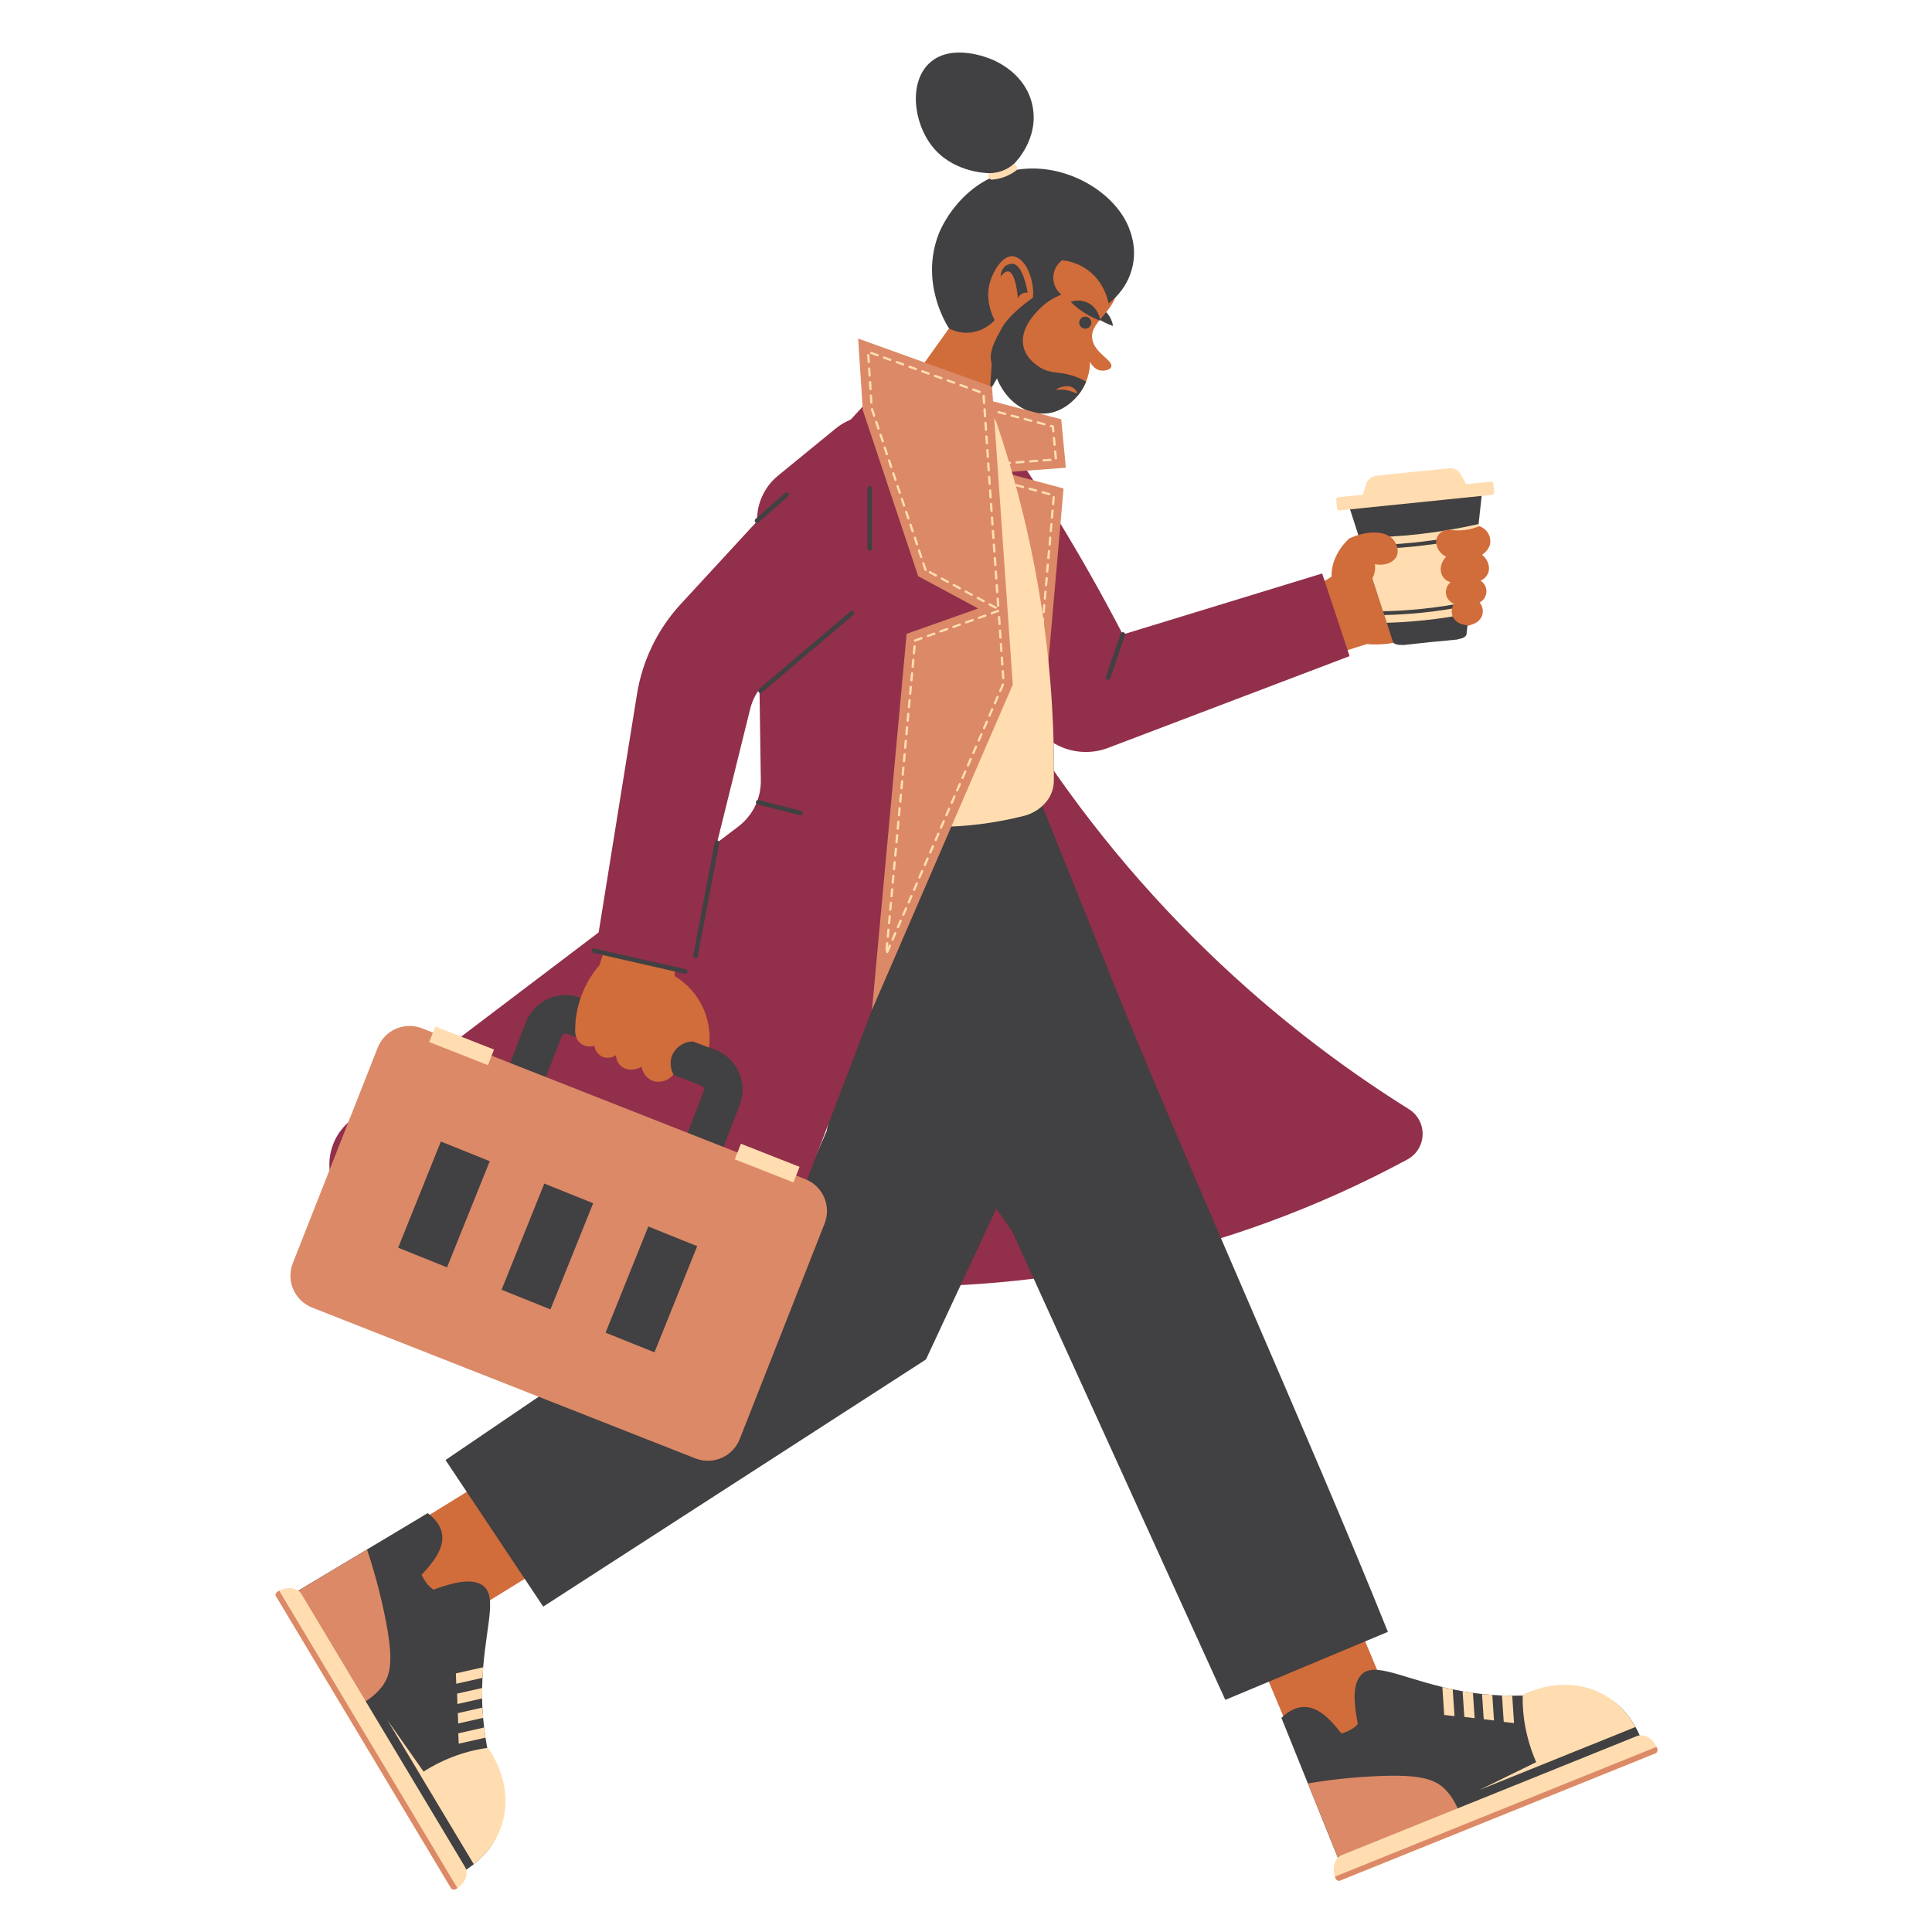 <svg xmlns="http://www.w3.org/2000/svg" xmlns:xlink="http://www.w3.org/1999/xlink" width="500" zoomAndPan="magnify" viewBox="0 0 375 375" height="500" preserveAspectRatio="xMidYMid meet" version="1.2"><defs><clipPath id="4d1f12d81f"><path d="M 258 336 L 321.859 336 L 321.859 366 L 258 366 Z M 258 336 "/></clipPath><clipPath id="488abffcba"><path d="M 259 339 L 321.859 339 L 321.859 366 L 259 366 Z M 259 339 "/></clipPath><clipPath id="bfba14be1d"><path d="M 53.359 308 L 91 308 L 91 366.848 L 53.359 366.848 Z M 53.359 308 "/></clipPath><clipPath id="a14f22efd1"><path d="M 53.359 308 L 89 308 L 89 366.848 L 53.359 366.848 Z M 53.359 308 "/></clipPath></defs><g id="77ed976cfc"><path style=" stroke:none;fill-rule:nonzero;fill:#414042;fill-opacity:1;" d="M 210.301 59.641 C 211.941 61.277 213.855 62.492 216.035 63.281 C 216.012 63.09 215.715 60.922 213.727 59.871 C 212.617 59.32 211.473 59.242 210.301 59.641 Z M 210.301 59.641 "/><path style=" stroke:none;fill-rule:nonzero;fill:#922f4b;fill-opacity:1;" d="M 193.027 149.043 C 194.406 144.496 200.441 143.574 203.109 147.504 C 214.301 163.973 227.352 178.801 242.266 191.992 C 252.027 200.617 262.434 208.387 273.48 215.297 C 273.688 215.426 273.887 215.57 274.078 215.727 C 274.266 215.883 274.445 216.051 274.613 216.23 C 274.781 216.414 274.938 216.602 275.082 216.805 C 275.223 217.004 275.352 217.211 275.469 217.43 C 275.586 217.648 275.684 217.871 275.773 218.102 C 275.859 218.332 275.93 218.566 275.984 218.809 C 276.039 219.047 276.082 219.289 276.105 219.535 C 276.129 219.781 276.137 220.027 276.129 220.273 C 276.121 220.52 276.094 220.762 276.055 221.004 C 276.016 221.25 275.961 221.488 275.887 221.723 C 275.816 221.961 275.73 222.188 275.629 222.414 C 275.527 222.637 275.41 222.855 275.281 223.062 C 275.152 223.273 275.008 223.473 274.852 223.664 C 274.695 223.855 274.527 224.035 274.348 224.203 C 274.168 224.371 273.98 224.527 273.781 224.672 C 273.582 224.816 273.371 224.945 273.156 225.062 C 255.766 234.441 237.406 241.18 218.078 245.277 C 202.199 248.633 186.145 250.09 169.922 249.641 C 169.484 249.629 169.059 249.57 168.637 249.461 C 168.215 249.352 167.809 249.191 167.426 248.988 C 167.039 248.785 166.684 248.543 166.355 248.258 C 166.023 247.973 165.734 247.652 165.477 247.297 C 165.223 246.945 165.012 246.566 164.844 246.164 C 164.676 245.762 164.559 245.348 164.484 244.918 C 164.414 244.488 164.395 244.055 164.422 243.621 C 164.449 243.188 164.527 242.762 164.652 242.344 C 174.113 211.246 183.57 180.145 193.027 149.043 Z M 193.027 149.043 "/><path style=" stroke:none;fill-rule:nonzero;fill:#d16c3b;fill-opacity:1;" d="M 135.598 194.395 C 136.043 194.969 136.449 195.57 136.816 196.199 C 138.5 199.047 138.098 200.281 139.465 201.844 C 140.93 203.512 142.449 203.305 142.504 204.234 C 142.57 205.402 140.227 207.082 138.516 206.617 C 136.805 206.152 136.996 203.965 134.457 202.531 C 133.238 201.836 132.676 202.059 132.293 201.488 C 131.777 200.684 131.957 198.883 135.598 194.395 Z M 135.598 194.395 "/><path style=" stroke:none;fill-rule:nonzero;fill:#414042;fill-opacity:1;" d="M 195.891 32.871 L 196.812 31.805 C 197.145 31.48 201.727 26.848 200.395 20.477 C 199.133 14.418 193.613 12.016 192.594 11.566 C 191.918 11.281 184.914 8.34 180.594 12.074 C 176.336 15.758 177.254 23.703 180.906 28.359 C 184.793 33.312 191.012 33.59 192.055 33.621 L 193.191 34.25 Z M 195.891 32.871 "/><path style=" stroke:none;fill-rule:nonzero;fill:#d16c3b;fill-opacity:1;" d="M 216.953 56.031 C 216.867 56.621 216.711 57.188 216.488 57.738 C 215.09 61.219 211.516 62.91 212.008 65.844 C 212.496 68.656 216.238 69.988 215.668 71.254 C 215.395 71.848 214.34 72.016 213.629 71.91 C 212.23 71.695 211.621 70.309 211.578 70.203 C 211.566 71.543 211.312 72.832 210.812 74.074 C 210.539 74.762 210.188 75.414 209.766 76.023 C 209.398 76.559 206.949 79.977 202.938 80.25 C 202.773 80.262 202.605 80.27 202.434 80.27 C 199.168 80.27 195.93 78.145 194.141 74.75 C 193.91 74.312 193.707 73.859 193.531 73.398 L 192.555 75.062 L 192.152 75.754 L 186.156 86.02 L 174.656 75.719 L 176.605 74.355 L 184.207 63.738 C 184.207 63.738 185.535 44.465 185.855 43.504 C 186.18 42.539 198.277 39.652 199.617 39.168 C 200.961 38.68 208.258 39.988 208.258 39.988 L 214.074 49.887 L 215.223 49.156 C 216.195 50.762 217.371 53.246 216.953 56.031 Z M 216.953 56.031 "/><path style=" stroke:none;fill-rule:nonzero;fill:#414042;fill-opacity:1;" d="M 219.883 51.469 C 219.371 53.895 218.242 55.984 216.488 57.738 C 216.078 58.156 215.641 58.547 215.176 58.91 C 215.012 58.047 214.277 54.793 211.25 52.504 C 209.73 51.375 208.035 50.711 206.152 50.512 C 205.895 50.703 205.66 50.922 205.453 51.168 C 205.242 51.41 205.066 51.68 204.918 51.965 C 204.77 52.25 204.656 52.551 204.574 52.863 C 204.496 53.176 204.453 53.492 204.445 53.812 C 204.438 54.137 204.469 54.453 204.535 54.77 C 204.598 55.086 204.699 55.391 204.836 55.684 C 204.969 55.977 205.137 56.25 205.332 56.504 C 205.531 56.758 205.754 56.988 206.004 57.191 C 204.438 57.801 203.059 58.691 201.859 59.871 C 200.93 60.801 197.867 63.844 198.656 67.27 C 199.215 69.707 201.402 71.035 201.875 71.324 C 204.102 72.688 205.594 71.98 208.637 73.078 C 209.391 73.344 210.117 73.676 210.812 74.074 C 210.539 74.762 210.188 75.414 209.766 76.023 C 209.398 76.559 206.949 79.977 202.938 80.25 C 202.773 80.262 202.605 80.27 202.434 80.27 C 199.168 80.27 195.93 78.145 194.141 74.75 C 193.91 74.312 193.707 73.859 193.531 73.398 C 193.531 73.398 192.734 71.203 192.504 70.555 C 192.488 70.504 192.477 70.461 192.465 70.43 C 192.09 69.293 192.223 67.426 194.242 64.148 C 194.73 63.348 195.328 62.461 196.059 61.484 L 199.961 55.477 L 199.926 55.266 L 193.047 62.164 L 192.996 62.215 C 192.367 62.883 191.637 63.422 190.812 63.824 C 189.988 64.23 189.117 64.477 188.203 64.566 C 186.793 64.672 185.461 64.395 184.207 63.738 C 183.695 62.957 178.551 54.836 182.207 45.387 C 182.43 44.805 185.168 38.059 192.059 34.645 C 192.387 34.473 192.723 34.32 193.07 34.176 C 193.418 34.031 193.824 33.867 194.215 33.73 L 194.23 33.73 C 194.496 33.641 194.773 33.551 195.055 33.469 C 195.809 33.25 196.578 33.074 197.355 32.949 C 206.715 31.441 216.133 37.148 218.984 43.883 C 219.379 44.844 220.629 47.785 219.883 51.469 Z M 219.883 51.469 "/><path style=" stroke:none;fill-rule:nonzero;fill:#d16c3b;fill-opacity:1;" d="M 200.547 56.613 C 200.32 52.602 198.398 49.84 196.547 49.727 C 194.496 49.602 192.777 52.715 192.176 54.688 C 190.754 59.375 193.855 63.621 194.371 64.32 C 195.402 62.898 196.535 61.559 197.766 60.305 C 198.637 59.418 199.547 58.582 200.504 57.793 C 200.512 57.398 200.523 57.008 200.547 56.613 Z M 200.547 56.613 "/><path style=" stroke:none;fill-rule:nonzero;fill:#d16c3b;fill-opacity:1;" d="M 209.043 76.305 C 209.148 76.168 208.816 75.629 208.387 75.332 C 207.152 74.441 205.008 75.422 205.039 75.625 C 205.062 75.773 206.211 75.379 207.801 75.922 C 208.473 76.141 208.938 76.434 209.043 76.305 Z M 209.043 76.305 "/><path style=" stroke:none;fill-rule:nonzero;fill:#ffddb0;fill-opacity:1;" d="M 192.531 34.871 C 194.293 34.727 195.879 34.125 197.289 33.062 C 197.461 32.758 197.461 32.457 197.289 32.152 C 197.168 31.98 197.004 31.867 196.801 31.812 C 195.43 32.98 193.844 33.582 192.043 33.621 C 191.801 33.879 191.758 34.168 191.91 34.492 C 192.059 34.715 192.266 34.844 192.531 34.871 Z M 192.531 34.871 "/><path style=" stroke:none;fill-rule:nonzero;fill:#d16c3b;fill-opacity:1;" d="M 273.629 339.227 L 254.926 347.062 L 244.695 322.648 L 263.398 314.816 Z M 273.629 339.227 "/><path style=" stroke:none;fill-rule:nonzero;fill:#414042;fill-opacity:1;" d="M 318.516 337.449 C 318.84 338.246 319.113 339.031 319.336 339.781 L 260.809 363.391 L 248.719 333.434 C 250.184 332.035 252 330.996 254.102 331.414 C 258.852 332.359 262.012 340.168 263.637 339.512 C 265.406 338.781 261.199 329.656 263.805 325.613 C 265.98 322.234 271.09 325.301 279.953 327.441 C 280.605 327.605 281.273 327.758 281.965 327.898 C 282.586 328.031 283.23 328.156 283.891 328.27 L 284.676 328.402 C 285.09 328.473 285.492 328.531 285.898 328.586 C 286.492 328.668 287.078 328.742 287.656 328.809 C 288.336 328.879 289.004 328.938 289.648 328.984 C 290.297 329.031 290.918 329.066 291.531 329.09 C 292.211 329.113 292.867 329.125 293.516 329.129 C 294.543 329.129 295.52 329.105 296.457 329.066 C 305.152 328.676 310.25 326.84 315.008 331.844 C 316.527 333.492 317.699 335.359 318.516 337.449 Z M 318.516 337.449 "/><path style=" stroke:none;fill-rule:nonzero;fill:#dc8967;fill-opacity:1;" d="M 283.348 352.133 L 260.094 361.59 L 253.867 346.164 C 258.254 345.422 262.676 344.953 267.121 344.754 C 275.68 344.371 278.633 345.242 280.82 347.648 C 281.973 348.969 282.816 350.465 283.348 352.133 Z M 283.348 352.133 "/><g clip-rule="nonzero" clip-path="url(#4d1f12d81f)"><path style=" stroke:none;fill-rule:nonzero;fill:#ffddb0;fill-opacity:1;" d="M 321.625 339.266 C 321.805 339.707 321.672 340.18 321.328 340.32 L 260.07 365.031 C 259.758 365.156 259.371 364.926 259.207 364.527 C 259.172 364.438 259.137 364.34 259.105 364.25 C 258.641 362.844 258.895 361.414 259.691 360.594 C 259.91 360.359 260.168 360.184 260.465 360.062 L 317.711 336.973 C 317.887 336.902 318.066 336.855 318.254 336.832 C 318.852 336.766 319.41 336.891 319.922 337.211 C 320.656 337.656 321.191 338.273 321.535 339.059 C 321.57 339.125 321.602 339.195 321.625 339.266 Z M 321.625 339.266 "/></g><path style=" stroke:none;fill-rule:nonzero;fill:#ffddb0;fill-opacity:1;" d="M 281.973 327.906 L 282.316 333.113 L 280.32 332.867 L 279.961 327.441 C 280.613 327.621 281.281 327.77 281.973 327.906 Z M 281.973 327.906 "/><path style=" stroke:none;fill-rule:nonzero;fill:#ffddb0;fill-opacity:1;" d="M 285.898 328.594 L 286.223 333.5 L 284.223 333.254 L 283.891 328.273 L 284.68 328.41 C 285.098 328.48 285.5 328.539 285.898 328.594 Z M 285.898 328.594 "/><path style=" stroke:none;fill-rule:nonzero;fill:#ffddb0;fill-opacity:1;" d="M 289.656 328.996 L 289.984 333.941 L 287.988 333.699 L 287.664 328.824 C 288.336 328.891 289.012 328.949 289.656 328.996 Z M 289.656 328.996 "/><path style=" stroke:none;fill-rule:nonzero;fill:#ffddb0;fill-opacity:1;" d="M 293.523 329.141 L 293.875 334.457 L 291.875 334.215 L 291.539 329.094 C 292.219 329.125 292.875 329.133 293.523 329.141 Z M 293.523 329.141 "/><g clip-rule="nonzero" clip-path="url(#488abffcba)"><path style=" stroke:none;fill-rule:nonzero;fill:#dc8967;fill-opacity:1;" d="M 321.625 339.266 C 321.805 339.707 321.672 340.18 321.328 340.32 L 260.07 365.031 C 259.758 365.156 259.371 364.926 259.207 364.527 C 259.172 364.438 259.137 364.34 259.105 364.25 L 321.535 339.066 C 321.57 339.129 321.602 339.195 321.625 339.266 Z M 321.625 339.266 "/></g><path style=" stroke:none;fill-rule:nonzero;fill:#ffddb0;fill-opacity:1;" d="M 317.441 335.211 L 298.535 342.836 C 297.535 340.707 296.781 338.492 296.27 336.195 C 295.734 333.809 295.5 331.395 295.562 328.949 C 302.547 325.629 310.137 326.598 315.016 331.855 C 315.957 332.875 316.766 333.996 317.441 335.211 Z M 317.441 335.211 "/><path style=" stroke:none;fill-rule:nonzero;fill:#ffddb0;fill-opacity:1;" d="M 298.535 342.836 L 287.148 347.43 L 298.695 341.777 Z M 298.535 342.836 "/><path style=" stroke:none;fill-rule:nonzero;fill:#414042;fill-opacity:1;" d="M 265.133 331.184 C 265.133 331.184 265.02 337.562 255.621 336.789 C 246.223 336.02 259.094 340.148 260.324 340.484 C 261.559 340.82 268.723 343.508 269.508 341.945 C 270.289 340.387 265.133 331.184 265.133 331.184 Z M 265.133 331.184 "/><path style=" stroke:none;fill-rule:nonzero;fill:#d16c3b;fill-opacity:1;" d="M 81.188 319.195 L 70.539 301.945 L 93.07 288.047 L 103.719 305.297 Z M 81.188 319.195 "/><path style=" stroke:none;fill-rule:nonzero;fill:#414042;fill-opacity:1;" d="M 89.91 363.246 C 89.203 363.676 88.48 364.066 87.734 364.422 L 55.301 310.297 L 83.016 293.699 C 84.621 294.918 85.941 296.559 85.852 298.699 C 85.656 303.539 78.43 307.875 79.328 309.375 C 80.305 311.012 88.688 305.445 93.078 307.383 C 96.754 309.004 94.523 314.531 93.785 323.609 C 93.727 324.277 93.68 324.965 93.648 325.668 C 93.613 326.305 93.59 326.961 93.582 327.621 C 93.582 327.883 93.582 328.148 93.582 328.418 C 93.582 328.836 93.582 329.242 93.582 329.648 C 93.582 330.25 93.609 330.836 93.633 331.422 C 93.668 332.105 93.715 332.77 93.77 333.418 C 93.824 334.059 93.887 334.684 93.961 335.289 C 94.043 335.965 94.133 336.617 94.23 337.258 C 94.387 338.27 94.562 339.23 94.75 340.152 C 96.488 348.684 99.098 353.426 94.891 358.902 C 93.504 360.664 91.844 362.109 89.91 363.246 Z M 89.91 363.246 "/><path style=" stroke:none;fill-rule:nonzero;fill:#dc8967;fill-opacity:1;" d="M 69.93 330.801 L 56.969 309.309 L 71.242 300.762 C 72.656 304.98 73.805 309.27 74.695 313.629 C 76.402 322.023 76.008 325.074 73.965 327.613 C 72.84 328.953 71.496 330.016 69.93 330.801 Z M 69.93 330.801 "/><g clip-rule="nonzero" clip-path="url(#bfba14be1d)"><path style=" stroke:none;fill-rule:nonzero;fill:#ffddb0;fill-opacity:1;" d="M 88.613 366.602 C 88.199 366.848 87.715 366.789 87.523 366.469 L 53.566 309.82 C 53.391 309.535 53.566 309.117 53.93 308.895 C 54.012 308.844 54.102 308.797 54.188 308.75 C 55.504 308.07 56.953 308.102 57.887 308.75 C 58.152 308.93 58.367 309.16 58.527 309.434 L 90.254 362.371 C 90.352 362.535 90.422 362.703 90.477 362.883 C 90.633 363.465 90.594 364.035 90.359 364.59 C 90.035 365.383 89.508 366.012 88.785 366.469 C 88.73 366.516 88.672 366.562 88.613 366.602 Z M 88.613 366.602 "/></g><path style=" stroke:none;fill-rule:nonzero;fill:#ffddb0;fill-opacity:1;" d="M 93.652 325.668 L 88.562 326.816 L 88.484 324.809 L 93.789 323.609 C 93.734 324.285 93.684 324.973 93.652 325.668 Z M 93.652 325.668 "/><path style=" stroke:none;fill-rule:nonzero;fill:#ffddb0;fill-opacity:1;" d="M 93.586 329.664 L 88.789 330.746 L 88.715 328.734 L 93.594 327.637 C 93.594 327.898 93.594 328.164 93.594 328.434 C 93.574 328.852 93.574 329.262 93.586 329.664 Z M 93.586 329.664 "/><path style=" stroke:none;fill-rule:nonzero;fill:#ffddb0;fill-opacity:1;" d="M 93.773 333.434 L 88.938 334.527 L 88.863 332.516 L 93.641 331.438 C 93.676 332.121 93.719 332.789 93.773 333.434 Z M 93.773 333.434 "/><path style=" stroke:none;fill-rule:nonzero;fill:#ffddb0;fill-opacity:1;" d="M 94.234 337.273 L 89.035 338.449 L 88.953 336.438 L 93.965 335.305 C 94.047 335.984 94.141 336.641 94.234 337.273 Z M 94.234 337.273 "/><g clip-rule="nonzero" clip-path="url(#a14f22efd1)"><path style=" stroke:none;fill-rule:nonzero;fill:#dc8967;fill-opacity:1;" d="M 88.613 366.602 C 88.199 366.848 87.715 366.789 87.523 366.469 L 53.566 309.82 C 53.391 309.535 53.566 309.117 53.93 308.895 C 54.012 308.844 54.102 308.797 54.188 308.75 L 88.785 366.48 C 88.73 366.523 88.672 366.566 88.613 366.602 Z M 88.613 366.602 "/></g><path style=" stroke:none;fill-rule:nonzero;fill:#ffddb0;fill-opacity:1;" d="M 91.953 361.836 L 81.469 344.352 C 83.418 343.035 85.488 341.945 87.68 341.082 C 89.953 340.188 92.301 339.578 94.727 339.254 C 99.094 345.637 99.32 353.285 94.887 358.922 C 94.027 360.008 93.047 360.98 91.953 361.836 Z M 91.953 361.836 "/><path style=" stroke:none;fill-rule:nonzero;fill:#ffddb0;fill-opacity:1;" d="M 81.477 344.352 L 75.168 333.828 L 82.555 344.348 Z M 81.477 344.352 "/><path style=" stroke:none;fill-rule:nonzero;fill:#414042;fill-opacity:1;" d="M 87.797 309.555 C 87.797 309.555 81.473 310.438 80.785 301.02 C 80.098 291.605 78.004 304.969 77.859 306.242 C 77.711 307.512 76.18 315.016 77.859 315.535 C 79.539 316.051 87.797 309.555 87.797 309.555 Z M 87.797 309.555 "/><path style=" stroke:none;fill-rule:nonzero;fill:#d16c3b;fill-opacity:1;" d="M 254.859 114.172 C 256.043 118.516 257.227 122.859 258.414 127.203 L 265.262 125.008 C 267.176 125.18 269.074 125.07 270.957 124.676 C 273.672 124.102 276.152 122.996 278.398 121.367 C 278.457 121.332 279.801 120.449 279.734 118.871 C 279.676 117.953 279.273 117.227 278.531 116.688 C 278.914 116.344 279.18 115.922 279.316 115.422 C 279.457 114.926 279.453 114.43 279.309 113.934 C 279.168 113.527 278.945 113.176 278.645 112.871 C 278.34 112.57 277.988 112.348 277.582 112.211 C 278.211 111.719 278.594 111.078 278.727 110.289 C 278.902 108.953 278.027 107.535 276.52 106.867 C 276.57 106.812 277.926 105.484 277.504 103.715 C 277.414 103.371 277.273 103.047 277.082 102.746 C 276.891 102.449 276.656 102.184 276.379 101.961 C 276.105 101.734 275.801 101.555 275.469 101.426 C 275.137 101.297 274.793 101.223 274.434 101.203 L 268.773 103.555 L 267.977 101.871 C 267.488 102.27 267.16 102.527 267.16 102.527 L 263.551 103.863 L 263.461 109.02 L 258.461 111.926 Z M 254.859 114.172 "/><path style=" stroke:none;fill-rule:nonzero;fill:#414042;fill-opacity:1;" d="M 261.66 97.688 C 262.375 99.898 263.09 102.113 263.805 104.332 C 263.969 104.828 264.133 105.336 264.293 105.844 C 264.371 106.086 264.457 106.344 264.535 106.594 C 265.836 110.605 267.137 114.625 268.438 118.645 C 268.516 118.891 268.602 119.133 268.684 119.379 C 268.84 119.875 269.004 120.383 269.172 120.883 C 269.57 122.133 269.977 123.383 270.391 124.633 C 270.574 125.008 271.293 125.23 272.129 125.168 L 272.273 125.215 C 274.043 125.027 275.816 124.836 277.59 124.641 C 279.363 124.477 281.141 124.301 282.906 124.129 C 282.957 124.098 283 124.078 283.039 124.055 C 283.871 123.945 284.527 123.582 284.633 123.18 C 284.633 123.18 284.645 123.18 284.645 123.18 C 284.793 121.812 284.945 120.445 285.094 119.078 C 285.152 118.551 285.211 118.02 285.262 117.488 C 285.297 117.23 285.324 116.969 285.352 116.715 C 285.82 112.512 286.281 108.305 286.734 104.098 C 286.77 103.824 286.797 103.566 286.824 103.305 C 286.883 102.773 286.941 102.246 286.992 101.715 C 287.238 99.48 287.48 97.254 287.727 95.023 C 287.777 94.5 286.902 94.148 285.832 94.258 L 263.359 96.551 C 262.293 96.668 261.496 97.188 261.66 97.688 Z M 261.66 97.688 "/><path style=" stroke:none;fill-rule:nonzero;fill:#ffddb0;fill-opacity:1;" d="M 289.664 96.047 L 259.984 99.074 C 259.871 99.082 259.77 99.055 259.68 98.98 C 259.59 98.91 259.543 98.816 259.531 98.703 L 259.352 96.969 C 259.34 96.855 259.371 96.754 259.445 96.668 C 259.516 96.578 259.609 96.527 259.723 96.516 L 289.402 93.492 C 289.52 93.48 289.617 93.512 289.707 93.582 C 289.797 93.656 289.848 93.746 289.859 93.863 L 290.035 95.594 C 290.047 95.707 290.016 95.809 289.945 95.898 C 289.871 95.984 289.777 96.035 289.664 96.047 Z M 289.664 96.047 "/><path style=" stroke:none;fill-rule:nonzero;fill:#ffddb0;fill-opacity:1;" d="M 264.191 97.047 L 285.105 94.918 C 284.586 93.969 284.062 93.023 283.535 92.078 C 283.312 91.676 283 91.371 282.594 91.156 C 282.188 90.941 281.758 90.859 281.301 90.906 C 278.934 91.137 276.566 91.371 274.199 91.605 C 271.832 91.836 269.473 92.086 267.121 92.355 C 266.664 92.406 266.258 92.574 265.906 92.867 C 265.551 93.156 265.305 93.52 265.168 93.957 C 264.844 94.988 264.52 96.016 264.191 97.047 Z M 264.191 97.047 "/><path style=" stroke:none;fill-rule:nonzero;fill:#ffddb0;fill-opacity:1;" d="M 263.805 104.332 C 263.969 104.828 264.133 105.336 264.293 105.844 C 264.371 106.086 264.457 106.344 264.535 106.594 C 265.836 110.605 267.137 114.625 268.438 118.645 C 268.516 118.891 268.602 119.133 268.684 119.379 C 268.84 119.875 269.004 120.383 269.172 120.883 C 271.516 120.82 273.941 120.656 276.445 120.395 C 279.473 120.082 282.359 119.629 285.098 119.074 C 285.156 118.547 285.215 118.016 285.266 117.484 C 285.301 117.223 285.328 116.965 285.359 116.711 C 285.824 112.504 286.285 108.301 286.742 104.09 C 286.773 103.82 286.801 103.559 286.828 103.301 C 286.887 102.77 286.949 102.242 287 101.711 C 283.27 102.566 279.508 103.211 275.707 103.645 C 271.754 104.109 267.785 104.34 263.805 104.332 Z M 263.805 104.332 "/><path style=" stroke:none;fill-rule:nonzero;fill:#414042;fill-opacity:1;" d="M 264.293 105.844 C 264.371 106.086 264.457 106.344 264.535 106.594 C 265.836 110.605 267.137 114.625 268.438 118.645 C 268.516 118.891 268.602 119.133 268.684 119.379 C 271.121 119.324 273.543 119.176 275.945 118.934 L 276.285 118.898 C 279.305 118.582 282.297 118.109 285.266 117.488 C 285.301 117.227 285.328 116.965 285.359 116.711 C 285.824 112.508 286.285 108.301 286.742 104.094 C 286.773 103.824 286.801 103.562 286.828 103.301 C 283.211 104.109 279.559 104.727 275.875 105.148 C 275.434 105.199 275 105.25 274.562 105.297 C 271.168 105.652 267.73 105.828 264.293 105.844 Z M 264.293 105.844 "/><path style=" stroke:none;fill-rule:nonzero;fill:#ffddb0;fill-opacity:1;" d="M 264.535 106.594 C 265.836 110.605 267.137 114.625 268.438 118.645 C 270.93 118.598 273.414 118.441 275.871 118.191 L 276.207 118.156 C 279.281 117.836 282.332 117.355 285.359 116.723 C 285.824 112.516 286.285 108.312 286.742 104.102 C 283.18 104.891 279.586 105.492 275.961 105.906 C 275.52 105.961 275.082 106.012 274.641 106.059 C 271.297 106.398 267.922 106.574 264.535 106.594 Z M 264.535 106.594 "/><path style=" stroke:none;fill-rule:nonzero;fill:#d16c3b;fill-opacity:1;" d="M 278.781 105.602 C 278.754 105.414 278.746 105.227 278.758 105.039 C 278.773 104.852 278.809 104.668 278.867 104.488 C 278.922 104.309 279 104.137 279.098 103.977 C 279.195 103.816 279.312 103.668 279.445 103.535 C 279.578 103.402 279.727 103.285 279.887 103.184 C 280.047 103.086 280.215 103.008 280.395 102.949 C 280.574 102.891 280.758 102.852 280.945 102.836 C 281.133 102.82 281.32 102.828 281.508 102.859 C 283.445 103.125 285.312 102.879 287.117 102.125 C 287.43 102.227 287.719 102.375 287.988 102.566 C 288.254 102.758 288.484 102.988 288.68 103.254 C 288.871 103.52 289.02 103.809 289.121 104.121 C 289.223 104.438 289.273 104.758 289.273 105.086 C 289.238 106.762 287.723 107.637 287.66 107.672 C 288.852 108.625 289.305 110.098 288.836 111.25 C 288.539 111.926 288.051 112.414 287.375 112.711 C 288.074 113.176 288.453 113.824 288.516 114.664 C 288.531 115.141 288.422 115.582 288.184 115.996 C 287.941 116.41 287.609 116.727 287.188 116.945 C 287.723 117.602 287.914 118.348 287.754 119.184 C 287.727 119.312 287.691 119.438 287.645 119.559 C 287.309 120.312 286.754 120.828 285.98 121.109 C 285.695 121.215 285.371 121.336 285.016 121.453 C 284.598 121.367 284.223 121.285 283.891 121.195 C 283.098 121.008 282.492 120.562 282.078 119.863 C 282.012 119.738 281.953 119.613 281.91 119.48 C 281.664 118.672 281.766 117.91 282.223 117.199 C 281.777 117.027 281.414 116.75 281.129 116.367 C 280.844 115.984 280.684 115.555 280.648 115.078 C 280.617 114.242 280.922 113.555 281.562 113.016 C 280.855 112.801 280.312 112.379 279.938 111.742 C 279.348 110.648 279.633 109.137 280.707 108.055 L 280.688 108.055 C 280.207 107.828 279.801 107.504 279.469 107.086 C 279.137 106.664 278.918 106.195 278.809 105.672 C 278.789 105.637 278.789 105.617 278.781 105.602 Z M 278.781 105.602 "/><path style=" stroke:none;fill-rule:nonzero;fill:#d16c3b;fill-opacity:1;" d="M 262.863 113.973 C 263.602 114.098 264.309 113.996 264.98 113.668 C 266.316 112.977 267.082 111.324 266.891 109.504 C 268.82 109.887 270.527 109.172 271.09 107.941 C 271.609 106.809 271.043 105.477 270.465 104.773 C 269.02 103.012 265.586 102.863 261.93 104.484 C 261.93 104.484 258.332 107.469 258.453 111.926 C 258.578 116.379 262.863 113.973 262.863 113.973 Z M 262.863 113.973 "/><path style=" stroke:none;fill-rule:nonzero;fill:#414042;fill-opacity:1;" d="M 215.012 188.109 C 213.887 185.301 212.758 182.492 211.629 179.684 L 202.297 156.461 C 202.445 156.328 202.586 156.191 202.719 156.043 C 203.293 155.453 203.738 154.781 204.055 154.023 C 204.371 153.266 204.539 152.477 204.559 151.656 C 204.586 149.082 204.566 146.43 204.492 143.699 L 197.375 136.117 C 188.805 140.047 178.738 146.031 172.012 155.086 C 170.98 156.465 170.043 157.902 169.199 159.402 C 168.059 161.426 167.117 163.539 166.379 165.738 C 163.633 173.902 165.004 179.363 164.344 192.211 C 164.199 195.035 163.957 198.18 163.562 201.625 C 162.863 207.68 161.82 213.672 160.426 219.605 L 152.016 238.848 L 86.473 283.391 L 105.438 311.84 C 112.906 307.02 120.379 302.195 127.852 297.367 C 145.145 286.203 162.438 275.035 179.73 263.871 C 184.359 253.93 188.992 243.992 193.633 234.055 C 193.758 233.789 193.875 233.516 194.008 233.25 L 197.91 224.844 L 209.613 199.699 C 211.414 195.836 213.215 191.973 215.012 188.109 Z M 215.012 188.109 "/><path style=" stroke:none;fill-rule:nonzero;fill:#922f4b;fill-opacity:1;" d="M 182.59 79.801 C 185.445 78.836 188.332 78.734 191.246 79.488 C 195.879 86 200.512 92.945 205.035 100.34 C 209.789 108.082 214.074 115.711 217.941 123.156 L 256.633 111.312 L 261.953 127.352 L 220.75 143.012 L 215.082 145.164 C 214.41 145.418 213.727 145.613 213.02 145.746 C 212.316 145.879 211.605 145.949 210.891 145.957 C 210.176 145.965 209.461 145.906 208.758 145.789 C 208.051 145.672 207.359 145.492 206.684 145.254 C 206.008 145.012 205.359 144.715 204.738 144.359 C 204.117 144.004 203.531 143.598 202.98 143.137 C 202.43 142.68 201.922 142.176 201.461 141.629 C 201 141.082 200.59 140.496 200.234 139.875 L 194.691 130.273 C 187.074 117.078 179.457 103.879 171.844 90.68 C 172.012 90.199 174.805 82.418 182.59 79.801 Z M 182.59 79.801 "/><path style=" stroke:none;fill-rule:nonzero;fill:#dc8967;fill-opacity:1;" d="M 188.965 76.906 L 205.984 81.383 L 206.879 90.789 L 194.789 91.684 L 206.434 94.816 L 202.402 140.941 Z M 188.965 76.906 "/><path style=" stroke:none;fill-rule:nonzero;fill:#ffddb0;fill-opacity:1;" d="M 201.684 129.207 C 201.566 129.207 201.492 129.148 201.469 129.031 L 201.414 128.754 C 201.391 128.656 201.422 128.578 201.508 128.523 L 201.559 127.941 C 201.559 127.879 201.582 127.824 201.629 127.781 C 201.676 127.742 201.73 127.723 201.797 127.727 C 201.859 127.734 201.91 127.762 201.949 127.809 C 201.988 127.859 202.004 127.914 201.992 127.977 L 201.902 129.004 C 201.895 129.133 201.824 129.199 201.699 129.203 Z M 201.355 127.641 C 201.238 127.641 201.168 127.582 201.145 127.465 L 200.871 126.18 C 200.836 126.031 200.891 125.941 201.039 125.91 C 201.188 125.879 201.277 125.938 201.301 126.09 L 201.57 127.375 C 201.602 127.52 201.543 127.605 201.402 127.633 C 201.387 127.637 201.371 127.641 201.355 127.641 Z M 201.891 126.867 L 201.871 126.867 C 201.809 126.863 201.758 126.84 201.719 126.789 C 201.68 126.742 201.664 126.688 201.672 126.625 L 201.785 125.316 C 201.789 125.254 201.812 125.199 201.859 125.156 C 201.906 125.113 201.961 125.098 202.023 125.102 C 202.086 125.105 202.137 125.133 202.18 125.184 C 202.219 125.234 202.23 125.289 202.223 125.352 L 202.109 126.664 C 202.098 126.801 202.027 126.871 201.891 126.867 Z M 200.816 125.066 C 200.699 125.066 200.625 125.008 200.602 124.891 L 200.332 123.605 C 200.293 123.457 200.348 123.367 200.5 123.336 C 200.648 123.305 200.734 123.363 200.758 123.516 L 201.031 124.801 C 201.059 124.941 201.004 125.027 200.863 125.059 C 200.848 125.062 200.832 125.066 200.816 125.066 Z M 202.117 124.25 L 202.098 124.25 C 202.035 124.242 201.988 124.215 201.949 124.168 C 201.91 124.121 201.895 124.066 201.902 124.004 L 202.016 122.695 C 202.016 122.633 202.039 122.578 202.09 122.535 C 202.137 122.492 202.191 122.477 202.254 122.48 C 202.316 122.484 202.367 122.512 202.406 122.562 C 202.445 122.613 202.461 122.668 202.453 122.73 L 202.336 124.043 C 202.328 124.18 202.254 124.246 202.117 124.25 Z M 200.277 122.492 C 200.16 122.492 200.086 122.434 200.062 122.316 L 199.793 121.027 C 199.773 120.965 199.785 120.91 199.816 120.855 C 199.852 120.801 199.898 120.77 199.961 120.754 C 200.023 120.742 200.078 120.754 200.129 120.793 C 200.184 120.828 200.211 120.879 200.223 120.941 L 200.492 122.227 C 200.52 122.371 200.465 122.457 200.32 122.484 Z M 202.348 121.629 L 202.328 121.629 C 202.266 121.621 202.215 121.598 202.176 121.547 C 202.137 121.5 202.121 121.445 202.129 121.383 L 202.246 120.07 C 202.266 119.934 202.344 119.871 202.48 119.887 C 202.621 119.898 202.688 119.973 202.68 120.109 L 202.566 121.422 C 202.555 121.559 202.484 121.625 202.348 121.629 Z M 199.734 119.922 C 199.617 119.922 199.543 119.863 199.52 119.746 L 199.25 118.445 C 199.227 118.305 199.285 118.223 199.422 118.191 C 199.559 118.164 199.645 118.219 199.68 118.352 L 199.949 119.641 C 199.98 119.785 199.926 119.871 199.781 119.902 Z M 202.578 119.012 L 202.559 119.012 C 202.406 119 202.34 118.918 202.355 118.77 L 202.473 117.457 C 202.484 117.312 202.562 117.246 202.711 117.258 C 202.855 117.27 202.922 117.348 202.91 117.496 L 202.797 118.809 C 202.781 118.938 202.711 119.004 202.578 119.008 Z M 199.195 117.348 C 199.074 117.348 199.004 117.289 198.98 117.172 L 198.711 115.883 C 198.68 115.742 198.738 115.656 198.879 115.625 C 199.02 115.598 199.109 115.652 199.141 115.793 L 199.41 117.082 C 199.441 117.227 199.387 117.312 199.242 117.34 Z M 202.805 116.391 L 202.785 116.391 C 202.637 116.379 202.57 116.297 202.586 116.148 L 202.699 114.836 C 202.715 114.688 202.793 114.621 202.945 114.637 C 203.008 114.645 203.059 114.668 203.094 114.719 C 203.133 114.766 203.148 114.82 203.141 114.883 L 203.031 116.191 C 203.012 116.324 202.938 116.387 202.805 116.387 Z M 198.66 114.773 C 198.539 114.773 198.469 114.715 198.445 114.598 L 198.176 113.309 C 198.152 113.172 198.207 113.086 198.348 113.059 C 198.484 113.027 198.57 113.082 198.605 113.219 L 198.875 114.508 C 198.906 114.652 198.848 114.738 198.703 114.766 Z M 203.051 113.77 L 203.031 113.77 C 202.879 113.758 202.812 113.676 202.832 113.527 L 202.945 112.215 C 202.961 112.066 203.043 112 203.188 112.016 C 203.25 112.023 203.301 112.047 203.34 112.098 C 203.379 112.145 203.395 112.199 203.387 112.262 L 203.254 113.566 C 203.238 113.699 203.168 113.766 203.035 113.766 Z M 198.105 112.191 C 197.988 112.191 197.918 112.133 197.891 112.016 L 197.625 110.73 C 197.59 110.586 197.648 110.5 197.793 110.473 C 197.934 110.441 198.023 110.496 198.055 110.641 L 198.32 111.926 C 198.352 112.07 198.297 112.156 198.152 112.188 Z M 203.258 111.145 L 203.238 111.145 C 203.086 111.133 203.02 111.051 203.039 110.898 L 203.152 109.59 C 203.164 109.441 203.246 109.375 203.395 109.391 C 203.457 109.395 203.508 109.422 203.547 109.473 C 203.586 109.52 203.602 109.574 203.594 109.637 L 203.48 110.945 C 203.465 111.074 203.395 111.141 203.266 111.145 Z M 197.566 109.617 C 197.449 109.617 197.379 109.559 197.352 109.441 L 197.082 108.156 C 197.055 108.012 197.109 107.926 197.254 107.895 C 197.395 107.867 197.48 107.922 197.512 108.066 L 197.781 109.352 C 197.812 109.496 197.758 109.582 197.613 109.609 C 197.598 109.613 197.586 109.617 197.574 109.617 Z M 203.484 108.523 L 203.473 108.523 C 203.32 108.512 203.254 108.43 203.273 108.281 L 203.387 106.969 C 203.398 106.82 203.48 106.754 203.629 106.77 C 203.691 106.777 203.742 106.801 203.781 106.852 C 203.82 106.898 203.836 106.953 203.828 107.016 L 203.715 108.324 C 203.699 108.457 203.625 108.523 203.492 108.523 Z M 197.027 107.043 C 196.91 107.039 196.836 106.98 196.812 106.867 L 196.539 105.582 C 196.512 105.438 196.566 105.348 196.711 105.32 C 196.855 105.289 196.941 105.348 196.969 105.492 L 197.242 106.777 C 197.27 106.918 197.215 107.004 197.074 107.035 C 197.059 107.039 197.047 107.043 197.035 107.043 Z M 203.715 105.902 C 203.566 105.891 203.5 105.809 203.516 105.66 L 203.629 104.348 C 203.645 104.199 203.727 104.133 203.875 104.148 C 203.934 104.156 203.984 104.18 204.023 104.23 C 204.062 104.277 204.078 104.332 204.07 104.395 L 203.957 105.707 C 203.941 105.852 203.863 105.918 203.715 105.902 Z M 196.488 104.465 C 196.371 104.465 196.297 104.41 196.273 104.293 L 196.004 103.008 C 195.965 102.859 196.02 102.77 196.168 102.738 C 196.32 102.707 196.406 102.766 196.43 102.918 L 196.703 104.203 C 196.73 104.348 196.676 104.434 196.531 104.461 C 196.52 104.465 196.508 104.465 196.496 104.465 Z M 203.961 103.281 L 203.941 103.281 C 203.789 103.27 203.723 103.188 203.738 103.039 L 203.855 101.727 C 203.875 101.59 203.953 101.527 204.09 101.539 C 204.23 101.551 204.297 101.629 204.289 101.766 L 204.176 103.078 C 204.168 103.211 204.094 103.281 203.961 103.281 Z M 195.961 101.891 C 195.844 101.891 195.77 101.836 195.746 101.719 L 195.477 100.434 C 195.438 100.285 195.492 100.195 195.645 100.164 C 195.793 100.133 195.879 100.191 195.906 100.34 L 196.176 101.629 C 196.203 101.77 196.148 101.855 196.008 101.887 Z M 204.188 100.66 L 204.168 100.66 C 204.02 100.648 203.953 100.566 203.969 100.418 L 204.082 99.105 C 204.105 98.969 204.184 98.906 204.32 98.918 C 204.457 98.93 204.523 99.008 204.52 99.145 L 204.406 100.457 C 204.395 100.598 204.32 100.664 204.18 100.66 Z M 195.41 99.316 C 195.289 99.316 195.219 99.258 195.199 99.141 L 194.938 97.855 C 194.918 97.793 194.93 97.738 194.961 97.684 C 194.996 97.629 195.043 97.594 195.105 97.582 C 195.168 97.57 195.223 97.582 195.273 97.617 C 195.328 97.656 195.355 97.703 195.367 97.766 L 195.637 99.055 C 195.664 99.195 195.609 99.285 195.465 99.312 Z M 204.406 98.039 L 204.387 98.039 C 204.238 98.027 204.172 97.945 204.188 97.797 L 204.305 96.484 C 204.324 96.348 204.402 96.285 204.539 96.297 C 204.676 96.309 204.742 96.387 204.738 96.523 L 204.625 97.836 C 204.617 97.969 204.543 98.039 204.41 98.039 Z M 194.871 96.746 C 194.754 96.746 194.684 96.688 194.66 96.57 L 194.387 95.281 C 194.363 95.145 194.422 95.062 194.559 95.031 C 194.695 95.004 194.781 95.055 194.816 95.191 L 195.086 96.48 C 195.117 96.625 195.062 96.711 194.918 96.742 Z M 203.652 96.109 C 203.633 96.113 203.613 96.113 203.598 96.109 L 202.324 95.766 C 202.262 95.754 202.211 95.723 202.176 95.668 C 202.141 95.613 202.129 95.555 202.148 95.492 C 202.164 95.43 202.203 95.383 202.258 95.352 C 202.316 95.324 202.375 95.32 202.438 95.344 L 203.707 95.684 C 203.832 95.719 203.887 95.797 203.871 95.926 C 203.852 96.055 203.781 96.117 203.652 96.117 Z M 201.109 95.426 L 201.055 95.426 L 199.785 95.082 C 199.645 95.047 199.59 94.957 199.629 94.816 C 199.668 94.672 199.758 94.621 199.898 94.66 L 201.168 95 C 201.309 95.039 201.359 95.129 201.324 95.27 C 201.289 95.371 201.219 95.422 201.113 95.422 Z M 198.57 94.742 C 198.551 94.742 198.531 94.742 198.516 94.742 L 197.242 94.398 C 197.18 94.387 197.129 94.355 197.094 94.301 C 197.059 94.246 197.047 94.188 197.066 94.125 C 197.082 94.062 197.121 94.016 197.176 93.984 C 197.234 93.957 197.293 93.953 197.355 93.977 L 198.625 94.316 C 198.75 94.352 198.805 94.43 198.789 94.559 C 198.77 94.684 198.699 94.75 198.57 94.75 Z M 194.328 94.172 C 194.211 94.168 194.141 94.113 194.113 93.996 L 193.848 92.707 C 193.812 92.562 193.871 92.477 194.016 92.449 C 194.078 92.438 194.141 92.449 194.191 92.488 L 194.316 91.184 C 194.32 91.121 194.348 91.07 194.395 91.031 C 194.445 90.992 194.5 90.977 194.562 90.988 C 194.711 91 194.777 91.082 194.758 91.23 L 194.633 92.539 C 194.621 92.688 194.539 92.754 194.391 92.738 C 194.355 92.734 194.32 92.723 194.289 92.703 L 194.535 93.91 C 194.566 94.055 194.512 94.141 194.367 94.172 Z M 196.035 94.055 C 196.016 94.059 196 94.059 195.98 94.055 L 194.711 93.715 C 194.566 93.676 194.516 93.586 194.555 93.445 C 194.594 93.305 194.68 93.254 194.82 93.293 L 196.094 93.633 C 196.234 93.672 196.285 93.762 196.25 93.902 C 196.219 94.012 196.145 94.066 196.031 94.062 Z M 193.797 91.598 C 193.68 91.594 193.609 91.535 193.582 91.422 L 193.312 90.133 C 193.281 89.988 193.34 89.902 193.484 89.875 C 193.629 89.844 193.715 89.898 193.742 90.043 L 194.012 91.332 C 194.043 91.473 193.984 91.562 193.84 91.594 Z M 194.691 90.164 C 194.547 90.168 194.473 90.098 194.465 89.953 C 194.461 89.805 194.531 89.73 194.676 89.723 L 195.988 89.625 C 196.133 89.617 196.211 89.684 196.223 89.832 C 196.23 89.977 196.164 90.055 196.02 90.066 L 194.707 90.164 Z M 197.316 89.969 C 197.184 89.961 197.117 89.891 197.109 89.758 C 197.105 89.625 197.168 89.551 197.301 89.531 L 198.609 89.434 C 198.672 89.426 198.73 89.441 198.777 89.484 C 198.824 89.523 198.852 89.574 198.855 89.637 C 198.871 89.785 198.805 89.867 198.652 89.879 L 197.34 89.977 Z M 199.941 89.773 C 199.809 89.766 199.738 89.695 199.734 89.562 C 199.73 89.43 199.793 89.355 199.922 89.336 L 201.234 89.238 C 201.297 89.23 201.352 89.246 201.402 89.285 C 201.453 89.324 201.48 89.375 201.484 89.438 C 201.492 89.5 201.473 89.555 201.434 89.602 C 201.391 89.648 201.34 89.672 201.277 89.676 L 199.965 89.773 Z M 202.562 89.582 C 202.418 89.586 202.344 89.516 202.34 89.367 C 202.332 89.223 202.402 89.148 202.551 89.141 L 203.863 89.043 C 204.008 89.035 204.086 89.102 204.098 89.246 C 204.105 89.395 204.039 89.473 203.895 89.484 L 202.582 89.578 Z M 204.934 89.172 C 204.801 89.172 204.73 89.105 204.719 88.973 L 204.59 87.66 C 204.574 87.516 204.641 87.434 204.789 87.418 C 204.852 87.41 204.906 87.426 204.953 87.465 C 205 87.504 205.027 87.555 205.031 87.617 L 205.16 88.926 C 205.176 89.074 205.109 89.156 204.961 89.172 Z M 193.242 89.031 C 193.125 89.027 193.055 88.973 193.031 88.855 L 192.758 87.57 C 192.73 87.426 192.785 87.34 192.93 87.309 C 193.07 87.281 193.16 87.336 193.188 87.48 L 193.457 88.766 C 193.488 88.906 193.43 88.996 193.289 89.027 Z M 204.691 86.539 C 204.559 86.539 204.484 86.473 204.473 86.34 L 204.348 85.043 C 204.332 84.895 204.398 84.812 204.547 84.801 C 204.609 84.793 204.664 84.809 204.711 84.848 C 204.758 84.887 204.785 84.938 204.789 84.996 L 204.914 86.305 C 204.922 86.367 204.906 86.422 204.867 86.469 C 204.828 86.52 204.777 86.547 204.719 86.551 Z M 192.711 86.441 C 192.59 86.441 192.52 86.379 192.496 86.262 L 192.227 84.977 C 192.191 84.828 192.246 84.738 192.395 84.707 C 192.543 84.676 192.633 84.734 192.656 84.887 L 192.926 86.172 C 192.957 86.316 192.902 86.402 192.758 86.43 C 192.742 86.438 192.727 86.441 192.711 86.441 Z M 204.445 83.918 C 204.312 83.922 204.242 83.855 204.23 83.723 L 204.152 82.941 L 203.938 82.883 C 203.793 82.848 203.742 82.762 203.781 82.617 C 203.82 82.477 203.906 82.426 204.051 82.461 L 204.414 82.559 C 204.512 82.582 204.566 82.648 204.578 82.75 L 204.668 83.68 C 204.684 83.828 204.617 83.91 204.469 83.926 Z M 192.176 83.867 C 192.059 83.867 191.984 83.812 191.961 83.695 L 191.691 82.406 C 191.652 82.262 191.707 82.172 191.859 82.141 C 192.008 82.109 192.094 82.168 192.121 82.316 L 192.391 83.605 C 192.418 83.746 192.363 83.832 192.223 83.863 C 192.207 83.867 192.188 83.871 192.172 83.867 Z M 202.719 82.559 L 202.664 82.559 L 201.391 82.223 C 201.246 82.188 201.195 82.098 201.23 81.953 C 201.27 81.809 201.359 81.758 201.504 81.797 L 202.777 82.133 C 202.902 82.164 202.953 82.246 202.938 82.371 C 202.922 82.5 202.848 82.562 202.719 82.562 Z M 200.176 81.887 C 200.156 81.891 200.141 81.891 200.121 81.887 L 198.84 81.547 C 198.695 81.508 198.641 81.418 198.68 81.277 C 198.715 81.133 198.809 81.082 198.949 81.121 L 200.223 81.457 C 200.352 81.484 200.406 81.566 200.391 81.695 C 200.375 81.828 200.301 81.891 200.168 81.887 Z M 191.641 81.293 C 191.523 81.293 191.453 81.234 191.43 81.121 L 191.16 79.832 C 191.129 79.691 191.184 79.605 191.328 79.574 L 191.344 79.574 L 191.219 79.539 C 191.078 79.504 191.023 79.414 191.062 79.27 C 191.102 79.133 191.191 79.082 191.332 79.113 L 192.605 79.449 C 192.742 79.488 192.793 79.578 192.758 79.719 C 192.723 79.855 192.633 79.91 192.492 79.875 L 191.516 79.613 C 191.562 79.648 191.59 79.691 191.602 79.746 L 191.871 81.031 C 191.898 81.176 191.844 81.262 191.699 81.293 Z M 197.637 81.219 C 197.621 81.223 197.602 81.223 197.582 81.219 L 196.309 80.883 C 196.172 80.844 196.121 80.758 196.156 80.617 C 196.191 80.477 196.281 80.426 196.422 80.461 L 197.695 80.793 C 197.82 80.828 197.871 80.906 197.855 81.035 C 197.84 81.16 197.766 81.227 197.637 81.227 Z M 195.094 80.547 L 195.035 80.547 L 193.766 80.215 C 193.633 80.172 193.586 80.082 193.621 79.949 C 193.656 79.816 193.738 79.762 193.875 79.789 L 195.148 80.125 C 195.289 80.16 195.344 80.25 195.305 80.391 C 195.273 80.504 195.195 80.555 195.082 80.547 Z M 195.094 80.547 "/><path style=" stroke:none;fill-rule:nonzero;fill:#414042;fill-opacity:1;" d="M 269.387 316.742 C 253.949 278.312 230.453 226.535 215.008 188.109 C 213.879 185.301 212.75 182.492 211.621 179.684 L 202.293 156.461 C 202.195 156.219 202.098 155.973 202 155.73 C 201.898 155.484 201.828 155.297 201.738 155.082 L 160.863 155.082 C 156.82 167.152 153.645 183.75 161.277 197.953 C 165.352 205.535 170.277 208.273 179.203 217.539 C 185.621 224.215 191.391 231.406 196.516 239.121 L 237.832 329.945 Z M 269.387 316.742 "/><path style=" stroke:none;fill-rule:nonzero;fill:#ffddb0;fill-opacity:1;" d="M 158.141 152.066 C 158.23 152.91 158.473 153.707 158.871 154.457 C 159.266 155.211 159.785 155.859 160.434 156.41 C 161.488 157.324 162.691 157.953 164.051 158.289 C 165.605 158.695 167.332 159.078 169.199 159.41 C 174.039 160.273 178.918 160.625 183.832 160.469 C 184.688 160.441 185.539 160.398 186.352 160.344 C 187.762 160.246 189.125 160.109 190.434 159.941 C 193.184 159.586 195.906 159.074 198.598 158.402 C 199.773 158.117 200.844 157.605 201.805 156.871 C 201.977 156.742 202.137 156.602 202.293 156.461 C 202.441 156.328 202.582 156.191 202.715 156.043 C 203.289 155.453 203.734 154.781 204.051 154.023 C 204.367 153.266 204.535 152.477 204.551 151.656 C 204.582 149.082 204.562 146.43 204.484 143.699 C 204.324 137.691 203.891 131.324 203.094 124.645 C 201.355 110.223 198.168 96.129 193.531 82.363 C 193.32 81.746 193.027 81.172 192.648 80.645 C 190.715 77.977 188.227 76.008 185.184 74.742 C 182.582 73.652 179.871 73.117 177.051 73.141 C 175.863 73.125 174.723 73.344 173.625 73.789 C 172.527 74.234 171.559 74.879 170.723 75.715 C 170.09 76.359 169.602 77.098 169.258 77.934 C 164.816 88.836 161.613 100.09 159.645 111.699 C 158.98 115.629 158.492 119.441 158.148 123.129 C 157.242 132.773 157.242 142.422 158.141 152.066 Z M 158.141 152.066 "/><path style=" stroke:none;fill-rule:nonzero;fill:#414042;fill-opacity:1;" d="M 207.824 58.594 C 208.684 59.449 209.629 60.195 210.66 60.832 C 211.578 61.398 212.547 61.867 213.559 62.238 C 213.539 62.043 213.242 59.875 211.254 58.824 C 210.145 58.273 209 58.195 207.824 58.594 Z M 207.824 58.594 "/><path style=" stroke:none;fill-rule:nonzero;fill:#414042;fill-opacity:1;" d="M 211.824 62.621 C 211.824 62.777 211.793 62.926 211.734 63.07 C 211.676 63.215 211.59 63.344 211.48 63.453 C 211.371 63.562 211.242 63.648 211.098 63.707 C 210.953 63.766 210.805 63.797 210.648 63.797 C 210.492 63.797 210.344 63.766 210.199 63.707 C 210.055 63.648 209.926 63.562 209.816 63.453 C 209.707 63.344 209.621 63.215 209.562 63.07 C 209.504 62.926 209.473 62.777 209.473 62.621 C 209.473 62.465 209.504 62.316 209.562 62.172 C 209.621 62.027 209.707 61.902 209.816 61.789 C 209.926 61.68 210.055 61.598 210.199 61.535 C 210.344 61.477 210.492 61.445 210.648 61.445 C 210.805 61.445 210.953 61.477 211.098 61.535 C 211.242 61.598 211.371 61.68 211.48 61.789 C 211.59 61.902 211.676 62.027 211.734 62.172 C 211.793 62.316 211.824 62.465 211.824 62.621 Z M 211.824 62.621 "/><path style=" stroke:none;fill-rule:nonzero;fill:#922f4b;fill-opacity:1;" d="M 162.23 83.16 L 151.016 92.324 C 150.367 92.855 149.789 93.449 149.277 94.105 C 148.766 94.766 148.332 95.473 147.98 96.23 C 147.625 96.988 147.363 97.773 147.188 98.59 C 147.016 99.406 146.934 100.234 146.945 101.066 L 147.676 151.457 C 147.688 152.328 147.598 153.184 147.41 154.035 C 147.219 154.883 146.934 155.695 146.555 156.477 C 146.172 157.258 145.707 157.984 145.152 158.656 C 144.602 159.328 143.98 159.926 143.285 160.449 L 68.32 217.27 C 61.191 222.672 63.07 233.848 71.57 236.629 L 134.59 257.227 C 135.262 257.445 135.945 257.598 136.645 257.688 C 137.344 257.773 138.047 257.797 138.75 257.75 C 139.453 257.703 140.145 257.594 140.828 257.414 C 141.508 257.238 142.168 256.996 142.805 256.695 C 143.441 256.391 144.043 256.027 144.609 255.609 C 145.176 255.191 145.699 254.723 146.18 254.207 C 146.656 253.688 147.082 253.129 147.453 252.531 C 147.824 251.93 148.133 251.301 148.387 250.645 L 169.141 196.312 C 169.215 196.113 169.285 195.914 169.352 195.711 L 189.621 131.852 C 189.781 131.352 189.902 130.84 189.988 130.32 L 191.574 120.812 C 191.922 118.715 191.688 116.684 190.867 114.719 L 179.465 87.469 C 179.301 87.07 179.113 86.684 178.902 86.312 C 178.691 85.938 178.457 85.574 178.207 85.227 C 177.953 84.879 177.68 84.547 177.391 84.234 C 177.098 83.918 176.789 83.617 176.465 83.34 C 176.137 83.059 175.797 82.801 175.441 82.559 C 175.082 82.32 174.715 82.102 174.332 81.902 C 173.949 81.703 173.559 81.531 173.156 81.379 C 172.754 81.227 172.344 81.098 171.93 80.996 C 171.512 80.891 171.09 80.812 170.664 80.754 C 170.238 80.699 169.809 80.672 169.379 80.664 C 168.949 80.66 168.523 80.68 168.094 80.723 C 167.668 80.77 167.242 80.836 166.824 80.93 C 166.406 81.023 165.992 81.141 165.586 81.285 C 165.18 81.426 164.785 81.59 164.398 81.777 C 164.012 81.965 163.637 82.176 163.273 82.406 C 162.914 82.637 162.566 82.891 162.23 83.16 Z M 162.23 83.16 "/><path style=" stroke:none;fill-rule:nonzero;fill:#414042;fill-opacity:1;" d="M 199.469 56.816 C 199.469 56.816 198.586 51.09 196.41 51.207 C 194.238 51.324 194.203 53.707 194.203 53.707 C 194.938 52.73 195.426 52.645 195.695 52.68 C 197.16 52.879 197.535 57.449 197.574 57.969 C 197.637 57.777 197.73 57.598 197.855 57.438 C 197.98 57.277 198.133 57.145 198.305 57.039 C 198.48 56.93 198.668 56.859 198.867 56.82 C 199.066 56.781 199.27 56.781 199.469 56.816 Z M 199.469 56.816 "/><path style=" stroke:none;fill-rule:nonzero;fill:#414042;fill-opacity:1;" d="M 132.535 229.934 C 131.301 230.027 130.109 229.848 128.953 229.402 L 102.863 219.336 C 102.355 219.141 101.871 218.898 101.414 218.605 C 100.957 218.316 100.531 217.984 100.137 217.609 C 99.746 217.234 99.391 216.824 99.078 216.383 C 98.766 215.938 98.5 215.469 98.281 214.973 C 98.059 214.477 97.891 213.961 97.773 213.434 C 97.652 212.902 97.586 212.367 97.574 211.824 C 97.559 211.281 97.598 210.742 97.691 210.211 C 97.785 209.676 97.93 209.152 98.125 208.648 L 102.07 198.426 C 102.266 197.922 102.508 197.441 102.797 196.98 C 103.09 196.523 103.422 196.098 103.797 195.707 C 104.172 195.312 104.578 194.961 105.023 194.648 C 105.465 194.336 105.938 194.07 106.434 193.852 C 106.93 193.633 107.441 193.465 107.973 193.348 C 108.5 193.227 109.035 193.164 109.578 193.148 C 110.121 193.137 110.66 193.176 111.195 193.27 C 111.73 193.363 112.25 193.508 112.754 193.707 L 138.848 203.773 C 139.355 203.969 139.836 204.211 140.293 204.5 C 140.75 204.789 141.176 205.125 141.57 205.496 C 141.961 205.871 142.312 206.281 142.625 206.723 C 142.938 207.168 143.203 207.637 143.422 208.133 C 143.641 208.625 143.812 209.137 143.93 209.668 C 144.051 210.195 144.117 210.73 144.129 211.273 C 144.145 211.816 144.105 212.352 144.012 212.887 C 143.918 213.422 143.777 213.941 143.582 214.449 L 139.637 224.668 C 139.355 225.398 138.977 226.074 138.5 226.695 C 138.027 227.32 137.477 227.863 136.848 228.328 C 136.219 228.797 135.539 229.164 134.809 229.438 C 134.074 229.711 133.316 229.875 132.535 229.934 Z M 109.715 200.602 C 109.621 200.613 109.531 200.633 109.445 200.672 C 109.242 200.762 109.102 200.91 109.023 201.117 L 105.078 211.34 C 105 211.547 105.004 211.75 105.094 211.953 C 105.184 212.156 105.332 212.297 105.539 212.379 L 131.633 222.445 C 131.84 222.523 132.043 222.52 132.246 222.43 C 132.449 222.34 132.59 222.191 132.672 221.984 L 136.613 211.762 C 136.695 211.555 136.691 211.352 136.602 211.148 C 136.512 210.945 136.359 210.801 136.152 210.723 L 110.074 200.66 C 109.957 200.613 109.84 200.594 109.715 200.602 Z M 109.715 200.602 "/><path style=" stroke:none;fill-rule:nonzero;fill:#d16c3b;fill-opacity:1;" d="M 131.23 185.215 L 130.949 189.453 C 132.121 190.16 133.168 191.016 134.086 192.027 C 135.008 193.039 135.762 194.16 136.355 195.395 C 136.945 196.625 137.348 197.918 137.562 199.27 C 137.773 200.617 137.789 201.969 137.605 203.324 L 134.484 202.148 C 134.055 202.16 133.633 202.227 133.223 202.359 C 132.812 202.488 132.43 202.672 132.07 202.914 C 131.715 203.156 131.398 203.441 131.125 203.773 C 130.852 204.105 130.629 204.469 130.461 204.867 C 129.727 206.672 130.59 208.32 130.719 208.562 C 129.641 209.875 127.891 210.324 126.496 209.699 C 124.887 208.988 124.543 207.215 124.52 207.059 C 123.09 207.891 121.426 207.773 120.445 206.852 C 119.883 206.285 119.586 205.602 119.555 204.805 C 119.203 205.051 118.816 205.211 118.395 205.277 C 117.973 205.348 117.555 205.32 117.145 205.199 C 116.656 205.027 116.254 204.738 115.934 204.336 C 115.609 203.93 115.422 203.473 115.363 202.961 C 114.492 203.246 113.668 203.148 112.891 202.664 C 111.566 201.793 111.633 200.188 111.637 200.121 C 111.625 197.773 112.027 195.5 112.84 193.301 C 113.652 191.102 114.824 189.113 116.359 187.336 L 118.57 180.488 Z M 131.23 185.215 "/><path style=" stroke:none;fill-rule:nonzero;fill:#922f4b;fill-opacity:1;" d="M 122.996 138.73 L 123.637 134.746 C 124.164 131.477 125.152 128.348 126.598 125.367 C 128.047 122.387 129.895 119.68 132.141 117.242 L 142.984 105.477 L 168.949 77.289 C 173.023 72.867 179.789 72 184.695 75.469 C 184.859 75.586 185.02 75.715 185.184 75.824 C 185.352 75.938 185.531 76.102 185.703 76.242 C 191.617 81.234 191.73 90.34 186.188 95.746 L 148.148 132.887 C 146.898 134.242 146.055 135.816 145.609 137.602 C 141.41 154.59 137.207 171.574 132.996 188.559 L 115.625 184.535 Z M 122.996 138.73 "/><path style=" stroke:none;fill-rule:nonzero;fill:#dc8967;fill-opacity:1;" d="M 56.836 245.184 L 73.312 203.344 C 73.473 202.938 73.668 202.551 73.906 202.184 C 74.141 201.816 74.41 201.477 74.715 201.164 C 75.016 200.852 75.348 200.57 75.703 200.32 C 76.062 200.074 76.441 199.859 76.844 199.688 C 77.242 199.512 77.656 199.379 78.082 199.289 C 78.508 199.195 78.938 199.145 79.375 199.137 C 79.812 199.129 80.242 199.164 80.672 199.242 C 81.102 199.32 81.52 199.438 81.926 199.598 L 156.309 228.875 C 156.715 229.035 157.102 229.23 157.469 229.469 C 157.836 229.703 158.176 229.973 158.488 230.277 C 158.801 230.578 159.082 230.91 159.332 231.27 C 159.582 231.625 159.793 232.004 159.965 232.406 C 160.141 232.805 160.273 233.219 160.367 233.645 C 160.461 234.07 160.508 234.5 160.516 234.938 C 160.523 235.371 160.488 235.805 160.41 236.234 C 160.336 236.664 160.215 237.082 160.055 237.488 L 143.578 279.328 C 143.418 279.73 143.223 280.117 142.984 280.484 C 142.75 280.852 142.48 281.191 142.176 281.504 C 141.875 281.82 141.543 282.102 141.184 282.348 C 140.828 282.598 140.449 282.809 140.047 282.984 C 139.648 283.156 139.234 283.289 138.809 283.383 C 138.383 283.477 137.953 283.527 137.516 283.535 C 137.078 283.543 136.645 283.508 136.219 283.43 C 135.789 283.352 135.371 283.234 134.965 283.074 L 60.582 253.797 C 60.176 253.637 59.789 253.438 59.422 253.203 C 59.055 252.965 58.715 252.695 58.402 252.395 C 58.086 252.09 57.805 251.762 57.559 251.402 C 57.309 251.043 57.098 250.664 56.922 250.266 C 56.75 249.867 56.617 249.453 56.523 249.027 C 56.43 248.602 56.383 248.168 56.375 247.734 C 56.367 247.297 56.402 246.863 56.477 246.438 C 56.555 246.008 56.676 245.59 56.836 245.184 Z M 56.836 245.184 "/><path style=" stroke:none;fill-rule:nonzero;fill:#ffddb0;fill-opacity:1;" d="M 94.703 206.738 L 83.312 202.258 L 84.504 199.238 L 95.891 203.719 Z M 94.703 206.738 "/><path style=" stroke:none;fill-rule:nonzero;fill:#ffddb0;fill-opacity:1;" d="M 154.012 229.504 L 142.621 225.023 L 143.812 222.004 L 155.199 226.484 Z M 154.012 229.504 "/><path style=" stroke:none;fill-rule:nonzero;fill:#414042;fill-opacity:1;" d="M 85.57 221.57 L 95.059 225.387 L 86.77 245.992 L 77.281 242.18 Z M 85.57 221.57 "/><path style=" stroke:none;fill-rule:nonzero;fill:#414042;fill-opacity:1;" d="M 105.645 229.73 L 115.133 233.547 L 106.844 254.152 L 97.355 250.34 Z M 105.645 229.73 "/><path style=" stroke:none;fill-rule:nonzero;fill:#414042;fill-opacity:1;" d="M 125.836 238.062 L 135.324 241.879 L 127.031 262.484 L 117.543 258.672 Z M 125.836 238.062 "/><path style=" stroke:none;fill-rule:nonzero;fill:#414042;fill-opacity:1;" d="M 134.992 186.012 C 134.961 186.012 134.934 186.012 134.906 186.012 C 134.789 185.988 134.695 185.926 134.625 185.828 C 134.559 185.727 134.535 185.617 134.559 185.496 L 138.738 163.48 C 138.762 163.359 138.824 163.266 138.922 163.199 C 139.023 163.129 139.133 163.109 139.254 163.133 C 139.371 163.152 139.465 163.215 139.535 163.316 C 139.602 163.418 139.625 163.527 139.602 163.645 L 135.418 185.66 C 135.371 185.895 135.23 186.012 134.992 186.012 Z M 134.992 186.012 "/><path style=" stroke:none;fill-rule:nonzero;fill:#414042;fill-opacity:1;" d="M 132.996 188.996 C 132.961 189 132.93 189 132.895 188.996 L 115.195 184.957 C 115.074 184.93 114.984 184.863 114.918 184.762 C 114.855 184.66 114.836 184.547 114.863 184.43 C 114.891 184.312 114.953 184.219 115.059 184.156 C 115.16 184.09 115.27 184.074 115.391 184.102 L 133.102 188.133 C 133.211 188.156 133.297 188.215 133.359 188.305 C 133.422 188.398 133.449 188.496 133.438 188.605 C 133.426 188.715 133.379 188.809 133.297 188.883 C 133.215 188.957 133.117 188.996 133.008 188.996 Z M 132.996 188.996 "/><path style=" stroke:none;fill-rule:nonzero;fill:#414042;fill-opacity:1;" d="M 147.605 134.516 C 147.402 134.512 147.266 134.418 147.195 134.227 C 147.125 134.035 147.168 133.875 147.324 133.742 L 165.09 118.664 C 165.184 118.598 165.285 118.57 165.402 118.586 C 165.516 118.598 165.609 118.648 165.684 118.738 C 165.758 118.824 165.793 118.926 165.785 119.039 C 165.781 119.156 165.738 119.254 165.656 119.332 L 147.887 134.41 C 147.809 134.48 147.711 134.516 147.605 134.516 Z M 147.605 134.516 "/><path style=" stroke:none;fill-rule:nonzero;fill:#414042;fill-opacity:1;" d="M 146.938 101.508 C 146.734 101.508 146.598 101.414 146.527 101.223 C 146.457 101.035 146.496 100.871 146.648 100.738 L 152.391 95.684 C 152.484 95.598 152.59 95.562 152.711 95.566 C 152.836 95.574 152.938 95.625 153.02 95.715 C 153.102 95.809 153.137 95.914 153.129 96.039 C 153.117 96.16 153.066 96.262 152.973 96.34 L 147.227 101.398 C 147.145 101.469 147.047 101.508 146.938 101.508 Z M 146.938 101.508 "/><path style=" stroke:none;fill-rule:nonzero;fill:#414042;fill-opacity:1;" d="M 215.055 131.977 C 215.004 131.977 214.957 131.969 214.91 131.953 C 214.797 131.914 214.715 131.84 214.66 131.73 C 214.609 131.621 214.602 131.512 214.641 131.395 L 217.523 123.016 C 217.559 122.895 217.633 122.805 217.746 122.746 C 217.855 122.691 217.973 122.68 218.09 122.723 C 218.207 122.762 218.293 122.84 218.348 122.953 C 218.398 123.066 218.402 123.184 218.355 123.301 L 215.469 131.68 C 215.402 131.879 215.262 131.977 215.055 131.977 Z M 215.055 131.977 "/><path style=" stroke:none;fill-rule:nonzero;fill:#414042;fill-opacity:1;" d="M 168.805 106.898 C 168.688 106.898 168.582 106.855 168.496 106.77 C 168.41 106.684 168.367 106.582 168.367 106.461 L 168.367 94.816 C 168.367 94.695 168.41 94.594 168.496 94.508 C 168.582 94.422 168.684 94.379 168.805 94.379 C 168.93 94.379 169.031 94.422 169.117 94.508 C 169.203 94.594 169.246 94.695 169.246 94.816 L 169.246 106.461 C 169.246 106.582 169.203 106.684 169.117 106.77 C 169.031 106.855 168.93 106.898 168.805 106.898 Z M 168.805 106.898 "/><path style=" stroke:none;fill-rule:nonzero;fill:#414042;fill-opacity:1;" d="M 155.371 158.246 C 155.332 158.246 155.297 158.242 155.262 158.234 L 147.051 156.145 C 146.934 156.113 146.844 156.047 146.781 155.941 C 146.719 155.84 146.703 155.727 146.734 155.609 C 146.766 155.492 146.832 155.402 146.934 155.34 C 147.039 155.281 147.148 155.262 147.266 155.293 L 155.477 157.383 C 155.582 157.414 155.668 157.473 155.73 157.562 C 155.789 157.652 155.812 157.754 155.801 157.863 C 155.785 157.973 155.738 158.062 155.656 158.137 C 155.574 158.211 155.48 158.246 155.371 158.246 Z M 155.371 158.246 "/><path style=" stroke:none;fill-rule:nonzero;fill:#414042;fill-opacity:1;" d="M 200.5 57.793 C 200.5 57.793 194.113 62.074 193.836 65.434 C 193.555 68.793 199.379 60.504 199.379 60.504 Z M 200.5 57.793 "/><path style=" stroke:none;fill-rule:nonzero;fill:#414042;fill-opacity:1;" d="M 196.969 72.316 L 194.141 74.754 C 193.91 74.316 193.707 73.867 193.531 73.402 L 192.555 75.066 L 192.152 75.762 L 192.496 70.559 L 192.652 68.34 Z M 196.969 72.316 "/><path style=" stroke:none;fill-rule:nonzero;fill:#dc8967;fill-opacity:1;" d="M 167.465 79.594 L 166.566 65.711 L 192.555 75.07 L 196.578 132.883 L 169.254 196.02 L 175.973 123.027 L 189.859 118.105 L 178.215 111.836 Z M 167.465 79.594 "/><path style=" stroke:none;fill-rule:nonzero;fill:#ffddb0;fill-opacity:1;" d="M 172.203 185 C 172.125 185 172.062 184.969 172.02 184.902 C 171.977 184.836 171.969 184.766 172 184.691 L 172.035 184.617 C 171.906 184.59 171.848 184.508 171.867 184.375 L 171.988 183.066 C 172.004 182.918 172.082 182.852 172.23 182.867 C 172.293 182.875 172.344 182.898 172.383 182.949 C 172.422 182.996 172.438 183.051 172.43 183.113 L 172.359 183.875 L 172.531 183.48 C 172.59 183.348 172.684 183.309 172.816 183.367 C 172.949 183.426 172.988 183.523 172.934 183.656 L 172.41 184.875 C 172.367 184.961 172.301 185.004 172.203 185 Z M 173.246 182.586 C 173.168 182.586 173.109 182.551 173.066 182.484 C 173.023 182.418 173.016 182.352 173.047 182.277 L 173.57 181.059 C 173.59 181 173.629 180.957 173.688 180.934 C 173.746 180.906 173.805 180.906 173.863 180.93 C 173.922 180.957 173.961 181 173.98 181.059 C 174.004 181.117 174 181.176 173.973 181.234 L 173.449 182.453 C 173.414 182.547 173.348 182.594 173.246 182.594 Z M 172.324 182.004 L 172.305 182.004 C 172.156 181.992 172.09 181.91 172.109 181.762 L 172.227 180.453 C 172.23 180.391 172.254 180.336 172.301 180.297 C 172.348 180.254 172.402 180.234 172.469 180.242 C 172.531 180.246 172.582 180.273 172.621 180.324 C 172.66 180.375 172.672 180.43 172.664 180.492 L 172.547 181.801 C 172.543 181.945 172.469 182.016 172.324 182.016 Z M 174.293 180.168 C 174.262 180.172 174.234 180.164 174.207 180.152 C 174.074 180.094 174.035 180 174.09 179.863 L 174.617 178.645 C 174.676 178.512 174.77 178.473 174.906 178.531 C 175.039 178.59 175.078 178.688 175.02 178.82 L 174.492 180.039 C 174.457 180.133 174.391 180.18 174.293 180.18 Z M 172.566 179.391 L 172.547 179.391 C 172.484 179.387 172.434 179.359 172.398 179.312 C 172.359 179.266 172.344 179.211 172.352 179.148 L 172.469 177.84 C 172.484 177.691 172.566 177.625 172.715 177.641 C 172.773 177.648 172.824 177.672 172.863 177.723 C 172.902 177.77 172.918 177.824 172.91 177.887 L 172.793 179.195 C 172.777 179.328 172.703 179.395 172.566 179.391 Z M 175.336 177.762 C 175.309 177.762 175.277 177.758 175.25 177.742 C 175.117 177.688 175.078 177.59 175.137 177.453 L 175.66 176.234 C 175.719 176.102 175.812 176.062 175.949 176.121 C 176.082 176.18 176.121 176.277 176.062 176.41 L 175.539 177.617 C 175.508 177.715 175.438 177.762 175.336 177.766 Z M 172.809 176.77 L 172.789 176.77 C 172.641 176.758 172.574 176.676 172.59 176.527 L 172.711 175.215 C 172.73 175.078 172.809 175.016 172.949 175.027 C 173.09 175.043 173.152 175.117 173.148 175.258 L 173.027 176.566 C 173.02 176.703 172.945 176.773 172.809 176.777 Z M 176.383 175.344 C 176.352 175.344 176.324 175.34 176.297 175.328 C 176.164 175.27 176.125 175.172 176.18 175.039 L 176.707 173.832 C 176.762 173.699 176.859 173.66 176.992 173.719 C 177.125 173.777 177.164 173.875 177.109 174.008 L 176.582 175.227 C 176.543 175.312 176.477 175.352 176.383 175.352 Z M 173.051 174.152 L 173.031 174.152 C 172.883 174.137 172.816 174.055 172.832 173.906 L 172.953 172.598 C 172.973 172.461 173.051 172.398 173.188 172.41 C 173.328 172.422 173.395 172.5 173.391 172.637 L 173.27 173.949 C 173.262 174.086 173.188 174.152 173.051 174.156 Z M 177.426 172.93 C 177.398 172.934 177.367 172.926 177.34 172.914 C 177.207 172.855 177.168 172.762 177.227 172.625 L 177.75 171.406 C 177.809 171.273 177.902 171.234 178.039 171.293 C 178.172 171.352 178.211 171.449 178.152 171.582 L 177.621 172.809 C 177.582 172.891 177.52 172.934 177.426 172.938 Z M 173.281 171.531 L 173.262 171.531 C 173.109 171.52 173.043 171.438 173.062 171.289 L 173.184 169.977 C 173.203 169.84 173.281 169.777 173.422 169.789 C 173.562 169.801 173.629 169.879 173.621 170.02 L 173.5 171.328 C 173.492 171.461 173.426 171.531 173.293 171.535 Z M 178.465 170.52 C 178.434 170.516 178.402 170.512 178.375 170.5 C 178.242 170.441 178.203 170.344 178.262 170.211 L 178.785 168.992 C 178.844 168.855 178.938 168.816 179.074 168.879 C 179.203 168.938 179.242 169.031 179.188 169.164 L 178.664 170.383 C 178.629 170.469 178.566 170.516 178.473 170.523 Z M 173.531 168.91 L 173.512 168.91 C 173.363 168.895 173.297 168.812 173.312 168.664 L 173.434 167.355 C 173.438 167.293 173.461 167.242 173.508 167.199 C 173.555 167.156 173.609 167.141 173.676 167.145 C 173.738 167.148 173.789 167.176 173.828 167.227 C 173.867 167.277 173.879 167.332 173.871 167.395 L 173.75 168.707 C 173.742 168.84 173.668 168.91 173.531 168.91 Z M 179.516 168.098 C 179.488 168.102 179.457 168.094 179.43 168.082 C 179.297 168.023 179.258 167.926 179.316 167.793 L 179.84 166.574 C 179.898 166.441 179.992 166.406 180.129 166.465 C 180.262 166.523 180.301 166.617 180.242 166.75 L 179.719 167.957 C 179.688 168.055 179.617 168.105 179.516 168.105 Z M 173.773 166.289 L 173.754 166.289 C 173.691 166.285 173.641 166.258 173.602 166.211 C 173.562 166.164 173.547 166.109 173.555 166.047 L 173.676 164.738 C 173.691 164.59 173.77 164.523 173.918 164.539 C 174.07 164.551 174.137 164.633 174.117 164.785 L 173.996 166.094 C 173.988 166.234 173.914 166.301 173.773 166.297 Z M 180.562 165.688 C 180.531 165.688 180.504 165.68 180.477 165.668 C 180.34 165.609 180.301 165.516 180.359 165.379 L 180.883 164.172 C 180.941 164.035 181.039 164 181.172 164.059 C 181.309 164.117 181.348 164.211 181.289 164.348 L 180.762 165.555 C 180.727 165.645 180.66 165.691 180.562 165.691 Z M 174.016 163.668 L 173.992 163.668 C 173.844 163.656 173.777 163.574 173.797 163.426 L 173.914 162.117 C 173.93 161.969 174.008 161.902 174.156 161.914 C 174.301 161.93 174.367 162.008 174.355 162.156 L 174.234 163.465 C 174.23 163.605 174.156 163.676 174.016 163.676 Z M 181.605 163.273 C 181.578 163.273 181.547 163.266 181.523 163.254 C 181.387 163.195 181.348 163.102 181.406 162.965 L 181.93 161.758 C 181.949 161.699 181.988 161.656 182.047 161.633 C 182.105 161.605 182.164 161.605 182.223 161.629 C 182.281 161.656 182.32 161.699 182.344 161.758 C 182.363 161.816 182.359 161.875 182.332 161.93 L 181.809 163.152 C 181.77 163.238 181.703 163.281 181.605 163.281 Z M 174.254 161.051 L 174.234 161.051 C 174.172 161.047 174.121 161.02 174.086 160.973 C 174.047 160.922 174.031 160.867 174.039 160.809 L 174.156 159.5 C 174.172 159.352 174.254 159.285 174.402 159.301 C 174.461 159.305 174.512 159.332 174.551 159.379 C 174.59 159.43 174.605 159.484 174.598 159.543 L 174.48 160.855 C 174.469 160.992 174.395 161.062 174.254 161.059 Z M 182.652 160.855 C 182.621 160.855 182.594 160.852 182.566 160.84 C 182.43 160.781 182.395 160.684 182.449 160.551 L 182.973 159.332 C 183.031 159.199 183.129 159.16 183.262 159.219 C 183.398 159.277 183.434 159.371 183.375 159.504 L 182.852 160.727 C 182.816 160.816 182.75 160.863 182.652 160.863 Z M 183.695 158.441 C 183.668 158.441 183.637 158.438 183.609 158.422 C 183.473 158.363 183.438 158.27 183.496 158.137 L 184.02 156.918 C 184.082 156.793 184.176 156.762 184.301 156.816 C 184.426 156.867 184.469 156.961 184.422 157.09 L 183.898 158.309 C 183.863 158.398 183.797 158.449 183.695 158.449 Z M 174.496 158.43 L 174.477 158.43 C 174.328 158.418 174.262 158.336 174.277 158.188 L 174.398 156.879 C 174.402 156.816 174.426 156.762 174.473 156.719 C 174.52 156.68 174.574 156.66 174.637 156.668 C 174.699 156.672 174.75 156.699 174.789 156.75 C 174.828 156.797 174.844 156.855 174.836 156.918 L 174.715 158.227 C 174.711 158.367 174.637 158.438 174.496 158.438 Z M 184.738 156.027 C 184.707 156.027 184.68 156.02 184.648 156.008 C 184.516 155.953 184.477 155.855 184.535 155.723 L 185.059 154.504 C 185.121 154.379 185.215 154.348 185.34 154.402 C 185.465 154.457 185.508 154.547 185.461 154.676 L 184.938 155.902 C 184.902 155.988 184.836 156.031 184.742 156.035 Z M 174.738 155.809 L 174.719 155.809 C 174.66 155.805 174.609 155.777 174.57 155.73 C 174.531 155.684 174.516 155.629 174.523 155.566 L 174.641 154.258 C 174.656 154.109 174.738 154.043 174.887 154.059 C 174.949 154.062 174.996 154.09 175.035 154.141 C 175.074 154.188 175.09 154.242 175.082 154.305 L 174.965 155.613 C 174.953 155.754 174.875 155.82 174.738 155.816 Z M 185.789 153.617 C 185.758 153.617 185.73 153.609 185.703 153.598 C 185.57 153.539 185.531 153.441 185.59 153.309 L 186.109 152.102 C 186.168 151.969 186.266 151.93 186.398 151.988 C 186.535 152.043 186.574 152.141 186.512 152.273 L 185.992 153.492 C 185.949 153.582 185.883 153.625 185.785 153.621 Z M 174.98 153.195 L 174.961 153.195 C 174.812 153.18 174.746 153.098 174.762 152.949 L 174.883 151.637 C 174.887 151.574 174.91 151.523 174.961 151.484 C 175.008 151.441 175.062 151.426 175.125 151.43 C 175.188 151.438 175.238 151.465 175.273 151.512 C 175.312 151.562 175.328 151.617 175.32 151.68 L 175.199 152.988 C 175.191 153.129 175.117 153.199 174.98 153.199 Z M 186.836 151.203 C 186.805 151.203 186.777 151.195 186.746 151.184 C 186.613 151.125 186.574 151.031 186.633 150.895 L 187.156 149.676 C 187.176 149.617 187.215 149.574 187.273 149.547 C 187.332 149.523 187.391 149.523 187.449 149.547 C 187.508 149.574 187.547 149.617 187.566 149.676 C 187.59 149.734 187.586 149.793 187.559 149.848 L 187.035 151.066 C 187 151.16 186.93 151.207 186.832 151.207 Z M 175.223 150.574 L 175.203 150.574 C 175.055 150.559 174.988 150.477 175.004 150.328 L 175.125 149.02 C 175.129 148.957 175.152 148.906 175.199 148.863 C 175.246 148.82 175.301 148.805 175.363 148.809 C 175.426 148.812 175.477 148.844 175.516 148.891 C 175.555 148.941 175.57 148.996 175.562 149.059 L 175.426 150.379 C 175.418 150.508 175.348 150.574 175.219 150.578 Z M 187.879 148.785 C 187.801 148.785 187.738 148.754 187.695 148.688 C 187.652 148.621 187.645 148.551 187.676 148.48 L 188.199 147.262 C 188.266 147.129 188.363 147.094 188.496 147.16 C 188.629 147.227 188.66 147.324 188.598 147.453 L 188.074 148.676 C 188.031 148.754 187.965 148.793 187.875 148.789 Z M 175.465 147.953 L 175.445 147.953 C 175.293 147.941 175.227 147.859 175.246 147.711 L 175.367 146.398 C 175.371 146.336 175.398 146.289 175.445 146.25 C 175.496 146.211 175.551 146.195 175.609 146.203 C 175.762 146.215 175.828 146.297 175.809 146.445 L 175.688 147.754 C 175.68 147.898 175.605 147.965 175.461 147.961 Z M 188.922 146.371 C 188.844 146.371 188.785 146.336 188.742 146.273 C 188.699 146.207 188.691 146.137 188.723 146.066 L 189.246 144.848 C 189.305 144.711 189.398 144.676 189.535 144.73 C 189.668 144.789 189.703 144.887 189.648 145.02 L 189.125 146.238 C 189.086 146.328 189.02 146.375 188.922 146.379 Z M 175.707 145.332 L 175.672 145.332 C 175.523 145.32 175.457 145.238 175.473 145.09 L 175.594 143.781 C 175.598 143.719 175.621 143.664 175.668 143.625 C 175.715 143.582 175.773 143.562 175.836 143.57 C 175.898 143.574 175.949 143.602 175.988 143.652 C 176.027 143.703 176.043 143.758 176.031 143.82 L 175.91 145.129 C 175.906 145.262 175.836 145.332 175.703 145.34 Z M 189.969 143.957 C 189.938 143.957 189.91 143.949 189.883 143.938 C 189.75 143.879 189.711 143.785 189.766 143.652 L 190.289 142.445 C 190.312 142.387 190.352 142.344 190.41 142.316 C 190.469 142.293 190.527 142.293 190.586 142.316 C 190.641 142.344 190.684 142.383 190.703 142.445 C 190.727 142.504 190.723 142.562 190.691 142.617 L 190.172 143.836 C 190.129 143.922 190.062 143.965 189.965 143.961 Z M 175.945 142.715 L 175.914 142.715 C 175.852 142.711 175.805 142.684 175.766 142.637 C 175.727 142.586 175.711 142.531 175.719 142.473 L 175.836 141.164 C 175.852 141.016 175.934 140.949 176.082 140.965 C 176.23 140.977 176.297 141.059 176.281 141.207 L 176.16 142.52 C 176.148 142.652 176.078 142.719 175.945 142.719 Z M 191.012 141.543 C 190.984 141.543 190.953 141.539 190.926 141.527 C 190.793 141.469 190.754 141.371 190.812 141.234 L 191.336 140.016 C 191.395 139.883 191.488 139.844 191.625 139.902 C 191.758 139.961 191.797 140.059 191.738 140.191 L 191.215 141.41 C 191.176 141.504 191.109 141.547 191.012 141.547 Z M 176.188 140.094 L 176.16 140.094 C 176.012 140.082 175.945 140 175.961 139.852 L 176.082 138.543 C 176.094 138.395 176.176 138.328 176.324 138.344 C 176.473 138.355 176.539 138.438 176.523 138.586 L 176.402 139.898 C 176.391 140.031 176.32 140.098 176.188 140.102 Z M 192.059 139.121 C 192.027 139.117 192 139.113 191.973 139.102 C 191.84 139.043 191.801 138.945 191.855 138.812 L 192.379 137.594 C 192.438 137.457 192.535 137.418 192.668 137.48 C 192.801 137.535 192.84 137.633 192.781 137.766 L 192.258 138.984 C 192.227 139.082 192.16 139.133 192.055 139.133 Z M 176.426 137.465 L 176.402 137.465 C 176.34 137.461 176.289 137.434 176.254 137.383 C 176.215 137.336 176.199 137.281 176.207 137.219 L 176.324 135.91 C 176.34 135.762 176.422 135.695 176.57 135.715 C 176.629 135.719 176.68 135.746 176.719 135.793 C 176.758 135.84 176.773 135.895 176.766 135.957 L 176.648 137.27 C 176.641 137.41 176.566 137.48 176.426 137.48 Z M 193.102 136.727 C 193.07 136.727 193.043 136.723 193.016 136.711 C 192.879 136.652 192.84 136.555 192.898 136.422 L 193.422 135.203 C 193.48 135.066 193.578 135.027 193.711 135.086 C 193.848 135.145 193.883 135.242 193.824 135.379 L 193.301 136.586 C 193.27 136.68 193.199 136.727 193.102 136.727 Z M 176.668 134.871 L 176.648 134.871 C 176.496 134.855 176.434 134.773 176.449 134.625 L 176.57 133.316 C 176.59 133.176 176.668 133.113 176.809 133.129 C 176.945 133.141 177.012 133.219 177.004 133.355 L 176.887 134.664 C 176.871 134.797 176.797 134.859 176.668 134.859 Z M 194.145 134.312 C 194.117 134.312 194.086 134.309 194.059 134.293 C 193.926 134.238 193.887 134.141 193.945 134.008 L 194.469 132.801 C 194.527 132.668 194.621 132.629 194.758 132.688 C 194.887 132.746 194.926 132.84 194.871 132.973 L 194.348 134.191 C 194.305 134.27 194.234 134.309 194.145 134.305 Z M 176.906 132.25 L 176.891 132.25 C 176.828 132.246 176.777 132.219 176.738 132.168 C 176.699 132.121 176.684 132.066 176.691 132.004 L 176.812 130.695 C 176.816 130.633 176.84 130.582 176.887 130.539 C 176.934 130.496 176.988 130.48 177.051 130.484 C 177.113 130.492 177.164 130.52 177.203 130.566 C 177.242 130.617 177.258 130.672 177.25 130.734 L 177.129 132.047 C 177.113 132.176 177.039 132.242 176.906 132.238 Z M 194.73 131.82 C 194.594 131.82 194.52 131.75 194.512 131.617 L 194.418 130.305 C 194.41 130.156 194.477 130.078 194.625 130.07 C 194.77 130.059 194.848 130.129 194.859 130.273 L 194.949 131.586 C 194.957 131.648 194.938 131.703 194.898 131.75 C 194.859 131.801 194.809 131.824 194.746 131.832 Z M 177.148 129.625 L 177.133 129.625 C 176.984 129.613 176.918 129.531 176.934 129.383 L 177.055 128.07 C 177.059 128.008 177.086 127.957 177.133 127.914 C 177.18 127.875 177.234 127.855 177.297 127.863 C 177.359 127.867 177.41 127.895 177.449 127.945 C 177.488 127.996 177.5 128.051 177.492 128.113 L 177.379 129.414 C 177.367 129.559 177.293 129.625 177.148 129.621 Z M 194.547 129.191 C 194.41 129.191 194.34 129.121 194.328 128.988 L 194.238 127.676 C 194.23 127.613 194.246 127.559 194.285 127.512 C 194.328 127.461 194.379 127.438 194.441 127.434 C 194.59 127.418 194.672 127.484 194.684 127.633 L 194.773 128.945 C 194.785 129.008 194.766 129.062 194.727 129.113 C 194.688 129.16 194.637 129.188 194.574 129.191 Z M 177.391 127 L 177.379 127 C 177.23 126.984 177.164 126.902 177.18 126.754 L 177.301 125.445 C 177.301 125.383 177.328 125.328 177.375 125.289 C 177.422 125.246 177.477 125.227 177.539 125.234 C 177.602 125.238 177.652 125.266 177.691 125.316 C 177.73 125.367 177.746 125.422 177.738 125.484 L 177.613 126.797 C 177.605 126.938 177.531 127.004 177.391 127 Z M 194.363 126.559 C 194.227 126.559 194.156 126.488 194.145 126.355 L 194.055 125.043 C 194.043 124.898 194.113 124.82 194.258 124.809 C 194.406 124.801 194.484 124.867 194.492 125.012 L 194.582 126.324 C 194.59 126.387 194.574 126.441 194.535 126.492 C 194.492 126.539 194.441 126.566 194.379 126.57 Z M 177.621 124.539 C 177.504 124.535 177.434 124.473 177.41 124.355 C 177.391 124.238 177.438 124.156 177.551 124.113 L 178.789 123.672 C 178.93 123.625 179.023 123.668 179.07 123.809 C 179.121 123.945 179.074 124.039 178.938 124.086 L 177.695 124.527 C 177.672 124.535 177.648 124.539 177.621 124.539 Z M 194.188 123.949 C 194.051 123.949 193.98 123.883 193.969 123.746 L 193.875 122.434 C 193.867 122.371 193.887 122.316 193.926 122.27 C 193.965 122.219 194.02 122.195 194.082 122.191 C 194.23 122.176 194.309 122.246 194.324 122.395 L 194.414 123.703 C 194.422 123.766 194.406 123.82 194.367 123.871 C 194.324 123.918 194.273 123.945 194.211 123.949 Z M 180.102 123.656 C 179.98 123.656 179.91 123.594 179.891 123.477 C 179.871 123.359 179.918 123.277 180.027 123.234 L 181.27 122.793 C 181.41 122.746 181.5 122.789 181.551 122.926 C 181.598 123.066 181.555 123.156 181.418 123.207 L 180.176 123.645 C 180.148 123.652 180.125 123.652 180.098 123.645 Z M 182.582 122.777 C 182.438 122.805 182.352 122.746 182.324 122.602 C 182.297 122.457 182.355 122.371 182.5 122.344 L 183.742 121.902 C 183.879 121.855 183.973 121.898 184.02 122.039 C 184.07 122.176 184.023 122.27 183.887 122.316 L 182.645 122.758 C 182.625 122.762 182.602 122.766 182.578 122.766 Z M 185.062 121.902 C 184.938 121.902 184.867 121.84 184.844 121.719 C 184.824 121.598 184.871 121.516 184.988 121.473 L 186.23 121.035 C 186.367 120.984 186.461 121.027 186.508 121.168 C 186.559 121.305 186.516 121.398 186.375 121.445 L 185.137 121.887 C 185.109 121.891 185.082 121.895 185.059 121.887 Z M 194.004 121.324 C 193.867 121.324 193.793 121.258 193.785 121.121 L 193.695 119.809 C 193.688 119.746 193.703 119.691 193.746 119.645 C 193.785 119.594 193.836 119.57 193.898 119.566 C 193.961 119.559 194.016 119.574 194.062 119.613 C 194.113 119.656 194.137 119.707 194.141 119.77 L 194.234 121.082 C 194.25 121.234 194.18 121.312 194.027 121.324 Z M 187.543 121.02 C 187.418 121.02 187.348 120.961 187.324 120.84 C 187.305 120.715 187.352 120.633 187.469 120.594 L 188.711 120.156 C 188.77 120.129 188.828 120.129 188.887 120.152 C 188.945 120.176 188.988 120.219 189.008 120.281 C 189.031 120.34 189.027 120.402 188.996 120.457 C 188.965 120.516 188.918 120.551 188.855 120.566 L 187.621 120.996 C 187.594 121.004 187.566 121.008 187.539 121.008 Z M 190.023 120.141 C 189.898 120.141 189.824 120.078 189.805 119.957 C 189.785 119.836 189.832 119.754 189.949 119.715 L 191.191 119.273 C 191.32 119.242 191.406 119.289 191.453 119.414 C 191.496 119.539 191.461 119.633 191.336 119.688 L 190.094 120.129 C 190.07 120.133 190.043 120.133 190.02 120.129 Z M 192.496 119.246 C 192.375 119.25 192.301 119.188 192.281 119.066 C 192.258 118.945 192.309 118.863 192.426 118.82 L 193.664 118.383 C 193.797 118.348 193.883 118.395 193.93 118.52 C 193.973 118.648 193.934 118.738 193.812 118.793 L 192.57 119.234 C 192.547 119.242 192.523 119.246 192.496 119.246 Z M 193.25 118.156 C 193.215 118.156 193.18 118.148 193.145 118.133 L 191.988 117.508 C 191.859 117.438 191.828 117.34 191.898 117.211 C 191.969 117.082 192.066 117.051 192.195 117.121 L 193.355 117.742 C 193.484 117.812 193.516 117.914 193.445 118.043 C 193.402 118.117 193.34 118.156 193.25 118.156 Z M 193.738 117.762 C 193.602 117.762 193.531 117.695 193.523 117.559 L 193.43 116.246 C 193.422 116.184 193.438 116.129 193.48 116.082 C 193.52 116.031 193.57 116.008 193.633 116.004 C 193.781 115.988 193.863 116.059 193.879 116.207 L 193.969 117.516 C 193.977 117.578 193.961 117.633 193.918 117.684 C 193.879 117.73 193.828 117.758 193.766 117.762 Z M 190.922 116.91 C 190.887 116.91 190.852 116.898 190.816 116.883 L 189.672 116.25 C 189.559 116.176 189.535 116.078 189.598 115.961 C 189.66 115.844 189.754 115.809 189.879 115.863 L 191.035 116.492 C 191.164 116.562 191.195 116.66 191.125 116.789 C 191.086 116.867 191.023 116.91 190.934 116.91 Z M 188.605 115.66 C 188.57 115.66 188.535 115.652 188.5 115.637 L 187.344 115.012 C 187.211 114.945 187.184 114.844 187.25 114.715 C 187.32 114.586 187.422 114.555 187.551 114.625 L 188.707 115.25 C 188.836 115.32 188.867 115.418 188.797 115.547 C 188.762 115.621 188.699 115.656 188.617 115.66 Z M 193.559 115.137 C 193.422 115.137 193.348 115.07 193.34 114.934 L 193.246 113.621 C 193.23 113.469 193.301 113.387 193.453 113.379 C 193.602 113.367 193.68 113.434 193.695 113.582 L 193.785 114.895 C 193.793 114.957 193.777 115.012 193.734 115.059 C 193.695 115.105 193.645 115.133 193.582 115.137 Z M 186.285 114.406 C 186.25 114.406 186.215 114.398 186.184 114.379 L 185.027 113.754 C 184.969 113.73 184.926 113.688 184.906 113.625 C 184.887 113.566 184.891 113.508 184.922 113.449 C 184.949 113.395 184.996 113.359 185.059 113.34 C 185.121 113.324 185.18 113.336 185.234 113.371 L 186.391 113.992 C 186.52 114.062 186.551 114.16 186.48 114.289 C 186.445 114.367 186.383 114.406 186.297 114.414 Z M 183.969 113.156 C 183.934 113.16 183.898 113.148 183.867 113.133 L 182.711 112.508 C 182.578 112.441 182.551 112.34 182.617 112.211 C 182.688 112.082 182.789 112.051 182.918 112.121 L 184.074 112.746 C 184.203 112.816 184.23 112.914 184.164 113.043 C 184.129 113.121 184.066 113.16 183.98 113.168 Z M 193.375 112.504 C 193.238 112.504 193.168 112.434 193.156 112.301 L 193.062 110.988 C 193.055 110.844 193.121 110.762 193.266 110.754 C 193.414 110.742 193.492 110.809 193.504 110.957 L 193.594 112.27 C 193.602 112.332 193.586 112.387 193.543 112.434 C 193.504 112.48 193.453 112.508 193.391 112.512 Z M 181.652 111.91 C 181.617 111.91 181.582 111.902 181.551 111.887 L 180.391 111.262 C 180.262 111.191 180.234 111.094 180.301 110.965 C 180.371 110.832 180.469 110.805 180.602 110.875 L 181.758 111.496 C 181.859 111.551 181.895 111.633 181.867 111.746 C 181.836 111.855 181.766 111.91 181.652 111.91 Z M 179.645 110.828 C 179.543 110.828 179.473 110.781 179.438 110.68 L 179.023 109.434 C 178.977 109.293 179.023 109.199 179.16 109.156 C 179.301 109.109 179.391 109.156 179.438 109.293 L 179.855 110.543 C 179.898 110.68 179.855 110.773 179.715 110.816 C 179.695 110.828 179.68 110.836 179.66 110.84 Z M 193.191 109.879 C 193.055 109.879 192.98 109.812 192.973 109.676 L 192.883 108.363 C 192.875 108.301 192.891 108.246 192.934 108.199 C 192.973 108.148 193.023 108.125 193.086 108.117 C 193.148 108.109 193.203 108.129 193.254 108.168 C 193.301 108.207 193.328 108.262 193.328 108.324 L 193.422 109.637 C 193.43 109.699 193.414 109.754 193.371 109.801 C 193.332 109.848 193.281 109.875 193.219 109.879 Z M 178.805 108.332 C 178.699 108.336 178.629 108.285 178.594 108.184 L 178.18 106.938 C 178.156 106.879 178.156 106.816 178.18 106.758 C 178.207 106.699 178.25 106.66 178.312 106.641 C 178.375 106.621 178.434 106.625 178.488 106.656 C 178.543 106.688 178.582 106.734 178.594 106.797 L 179.012 108.047 C 179.059 108.184 179.012 108.277 178.875 108.324 C 178.859 108.332 178.844 108.34 178.828 108.344 Z M 193 107.254 C 192.863 107.254 192.793 107.188 192.781 107.051 L 192.691 105.738 C 192.684 105.676 192.699 105.621 192.738 105.574 C 192.777 105.523 192.832 105.5 192.895 105.496 C 192.953 105.488 193.012 105.504 193.059 105.543 C 193.105 105.586 193.133 105.637 193.137 105.699 L 193.23 107.012 C 193.238 107.156 193.168 107.234 193.023 107.242 Z M 177.973 105.84 C 177.867 105.84 177.797 105.789 177.762 105.688 L 177.379 104.449 C 177.332 104.312 177.379 104.219 177.52 104.172 C 177.656 104.125 177.75 104.172 177.797 104.312 L 178.211 105.559 C 178.258 105.695 178.211 105.789 178.074 105.836 C 178.047 105.844 178.02 105.848 177.992 105.848 Z M 192.816 104.621 C 192.68 104.621 192.605 104.551 192.598 104.414 L 192.508 103.105 C 192.5 103.043 192.516 102.988 192.559 102.938 C 192.598 102.891 192.648 102.863 192.711 102.859 C 192.859 102.848 192.941 102.914 192.953 103.066 L 193.047 104.375 C 193.062 104.527 192.992 104.609 192.84 104.621 Z M 177.141 103.332 C 177.035 103.332 176.965 103.281 176.934 103.184 L 176.516 101.938 C 176.469 101.797 176.516 101.703 176.652 101.656 C 176.793 101.613 176.887 101.656 176.934 101.797 L 177.348 103.043 C 177.395 103.184 177.352 103.273 177.211 103.32 C 177.195 103.332 177.18 103.344 177.16 103.352 Z M 192.633 101.996 C 192.5 101.996 192.426 101.926 192.414 101.793 L 192.324 100.48 C 192.316 100.418 192.332 100.363 192.371 100.316 C 192.414 100.266 192.465 100.242 192.527 100.238 C 192.59 100.23 192.645 100.246 192.691 100.285 C 192.738 100.324 192.766 100.375 192.77 100.438 L 192.863 101.75 C 192.871 101.812 192.855 101.867 192.812 101.918 C 192.773 101.965 192.723 101.992 192.66 101.996 Z M 176.309 100.836 C 176.203 100.836 176.133 100.789 176.102 100.688 L 175.684 99.441 C 175.637 99.301 175.684 99.207 175.824 99.16 C 175.961 99.113 176.055 99.16 176.098 99.301 L 176.516 100.551 C 176.562 100.688 176.516 100.781 176.375 100.824 C 176.363 100.836 176.348 100.848 176.328 100.855 Z M 192.453 99.375 C 192.312 99.375 192.242 99.305 192.23 99.168 L 192.141 97.855 C 192.125 97.707 192.195 97.625 192.348 97.613 C 192.492 97.605 192.57 97.672 192.578 97.82 L 192.672 99.129 C 192.68 99.191 192.66 99.246 192.621 99.297 C 192.582 99.344 192.527 99.371 192.465 99.375 Z M 175.477 98.344 C 175.371 98.344 175.301 98.293 175.266 98.195 L 174.852 96.945 C 174.805 96.809 174.852 96.715 174.988 96.668 C 175.125 96.625 175.219 96.668 175.266 96.805 L 175.684 98.055 C 175.711 98.125 175.699 98.191 175.656 98.254 C 175.613 98.316 175.551 98.344 175.477 98.344 Z M 192.27 96.75 C 192.133 96.75 192.059 96.68 192.051 96.547 L 191.957 95.234 C 191.953 95.172 191.969 95.117 192.008 95.066 C 192.051 95.02 192.102 94.992 192.164 94.992 C 192.312 94.977 192.395 95.043 192.406 95.191 L 192.496 96.504 C 192.504 96.566 192.488 96.621 192.449 96.672 C 192.406 96.719 192.355 96.746 192.293 96.75 Z M 174.641 95.848 C 174.535 95.848 174.469 95.797 174.434 95.699 L 174.02 94.449 C 173.973 94.312 174.02 94.219 174.156 94.172 C 174.297 94.125 174.387 94.172 174.434 94.309 L 174.852 95.559 C 174.898 95.695 174.852 95.789 174.715 95.836 C 174.699 95.848 174.68 95.859 174.664 95.867 Z M 192.086 94.125 C 191.949 94.125 191.875 94.059 191.867 93.922 L 191.777 92.609 C 191.762 92.457 191.828 92.375 191.98 92.363 C 192.129 92.352 192.211 92.418 192.227 92.57 L 192.316 93.883 C 192.32 93.941 192.305 94 192.266 94.047 C 192.227 94.094 192.176 94.121 192.113 94.125 Z M 173.812 93.352 C 173.703 93.352 173.637 93.301 173.602 93.199 L 173.188 91.957 C 173.141 91.816 173.188 91.723 173.324 91.676 C 173.465 91.629 173.559 91.676 173.602 91.816 L 174.02 93.062 C 174.066 93.203 174.02 93.293 173.883 93.34 C 173.867 93.352 173.852 93.359 173.832 93.367 Z M 191.902 91.5 C 191.766 91.5 191.695 91.434 191.688 91.297 L 191.594 89.984 C 191.586 89.922 191.602 89.867 191.645 89.82 C 191.684 89.77 191.734 89.746 191.797 89.742 C 191.949 89.727 192.027 89.793 192.043 89.945 L 192.133 91.254 C 192.141 91.316 192.125 91.371 192.082 91.422 C 192.043 91.469 191.992 91.496 191.93 91.5 Z M 172.98 90.855 C 172.875 90.855 172.805 90.805 172.773 90.707 L 172.355 89.457 C 172.309 89.32 172.355 89.227 172.492 89.18 C 172.633 89.133 172.723 89.18 172.77 89.32 L 173.188 90.566 C 173.211 90.641 173.203 90.707 173.16 90.766 C 173.113 90.828 173.055 90.859 172.98 90.855 Z M 191.719 88.875 C 191.609 88.867 191.543 88.809 191.523 88.699 L 191.43 87.391 C 191.418 87.242 191.488 87.164 191.633 87.152 C 191.781 87.145 191.859 87.211 191.867 87.359 L 191.957 88.672 C 191.965 88.734 191.949 88.789 191.91 88.836 C 191.871 88.883 191.82 88.91 191.758 88.914 Z M 172.148 88.359 C 172.043 88.359 171.973 88.309 171.938 88.211 L 171.523 86.961 C 171.496 86.902 171.496 86.844 171.523 86.785 C 171.551 86.727 171.594 86.688 171.656 86.668 C 171.715 86.645 171.773 86.652 171.832 86.684 C 171.887 86.715 171.922 86.762 171.938 86.824 L 172.355 88.07 C 172.379 88.141 172.371 88.207 172.328 88.27 C 172.281 88.332 172.223 88.359 172.148 88.359 Z M 191.562 86.262 C 191.426 86.262 191.352 86.191 191.344 86.059 L 191.25 84.746 C 191.242 84.684 191.258 84.629 191.301 84.582 C 191.34 84.531 191.391 84.508 191.453 84.504 C 191.602 84.488 191.684 84.555 191.699 84.703 L 191.789 86.016 C 191.797 86.078 191.781 86.133 191.738 86.184 C 191.699 86.23 191.648 86.258 191.586 86.262 Z M 171.336 85.875 C 171.23 85.875 171.16 85.824 171.129 85.723 L 170.711 84.477 C 170.664 84.336 170.711 84.242 170.852 84.199 C 170.988 84.152 171.082 84.199 171.129 84.336 L 171.547 85.586 C 171.59 85.723 171.543 85.816 171.406 85.863 C 171.383 85.871 171.359 85.879 171.336 85.883 Z M 191.379 83.637 C 191.242 83.637 191.168 83.57 191.16 83.434 L 191.07 82.121 C 191.059 82.059 191.074 82 191.113 81.949 C 191.156 81.898 191.207 81.875 191.27 81.867 C 191.336 81.863 191.391 81.883 191.438 81.93 C 191.484 81.973 191.508 82.027 191.504 82.09 L 191.594 83.402 C 191.602 83.465 191.586 83.52 191.547 83.566 C 191.508 83.617 191.457 83.641 191.395 83.648 Z M 170.504 83.379 C 170.398 83.379 170.328 83.328 170.297 83.227 L 169.879 81.98 C 169.832 81.844 169.879 81.75 170.02 81.703 C 170.156 81.656 170.25 81.703 170.297 81.844 L 170.711 83.09 C 170.762 83.23 170.715 83.32 170.574 83.367 C 170.551 83.375 170.527 83.383 170.504 83.387 Z M 191.195 81.012 C 191.059 81.012 190.988 80.945 190.977 80.809 L 190.887 79.496 C 190.879 79.434 190.895 79.379 190.934 79.332 C 190.973 79.281 191.027 79.258 191.09 79.254 C 191.238 79.238 191.32 79.305 191.332 79.457 L 191.426 80.766 C 191.434 80.828 191.414 80.887 191.375 80.934 C 191.336 80.98 191.281 81.008 191.219 81.012 Z M 169.672 80.898 C 169.566 80.898 169.5 80.852 169.465 80.75 L 169.047 79.504 C 169.004 79.363 169.051 79.27 169.188 79.227 C 169.324 79.18 169.418 79.227 169.465 79.363 L 169.879 80.613 C 169.906 80.684 169.895 80.75 169.852 80.809 C 169.809 80.871 169.746 80.902 169.672 80.898 Z M 191.012 78.406 C 190.875 78.406 190.801 78.336 190.793 78.199 L 190.703 76.887 C 190.695 76.824 190.707 76.77 190.75 76.719 C 190.789 76.668 190.84 76.641 190.906 76.637 C 190.969 76.633 191.023 76.652 191.07 76.695 C 191.117 76.742 191.141 76.797 191.141 76.859 L 191.23 78.172 C 191.246 78.324 191.18 78.402 191.027 78.414 Z M 169.125 78.348 C 168.988 78.348 168.914 78.277 168.906 78.141 L 168.824 76.832 C 168.816 76.77 168.832 76.711 168.875 76.664 C 168.914 76.617 168.965 76.59 169.027 76.586 C 169.172 76.578 169.25 76.648 169.262 76.793 L 169.344 78.105 C 169.355 78.25 169.285 78.328 169.141 78.336 Z M 190.148 76.297 C 190.125 76.297 190.098 76.293 190.074 76.281 L 188.84 75.828 C 188.703 75.777 188.66 75.684 188.707 75.547 C 188.758 75.41 188.852 75.363 188.988 75.414 L 190.227 75.859 C 190.344 75.902 190.391 75.98 190.367 76.105 C 190.348 76.227 190.277 76.285 190.152 76.285 Z M 168.957 75.723 C 168.82 75.723 168.75 75.652 168.738 75.52 L 168.652 74.203 C 168.645 74.059 168.711 73.98 168.859 73.973 C 169.008 73.957 169.09 74.027 169.102 74.176 L 169.184 75.488 C 169.191 75.551 169.176 75.609 169.137 75.656 C 169.094 75.703 169.043 75.73 168.98 75.734 Z M 187.672 75.402 C 187.648 75.402 187.621 75.398 187.598 75.391 L 186.359 74.945 C 186.301 74.926 186.254 74.891 186.227 74.836 C 186.199 74.777 186.195 74.719 186.215 74.66 C 186.238 74.602 186.277 74.559 186.336 74.535 C 186.391 74.508 186.449 74.508 186.508 74.535 L 187.746 74.98 C 187.887 75.027 187.93 75.121 187.879 75.262 C 187.84 75.352 187.77 75.395 187.672 75.395 Z M 185.195 74.512 C 185.172 74.512 185.148 74.508 185.125 74.5 L 183.883 74.055 C 183.824 74.035 183.777 74 183.75 73.941 C 183.723 73.887 183.719 73.828 183.738 73.77 C 183.762 73.707 183.801 73.668 183.859 73.641 C 183.918 73.617 183.977 73.617 184.035 73.641 L 185.273 74.086 C 185.41 74.137 185.453 74.23 185.402 74.367 C 185.367 74.461 185.297 74.504 185.195 74.5 Z M 182.723 73.621 C 182.695 73.621 182.672 73.617 182.645 73.605 L 181.41 73.164 C 181.27 73.113 181.227 73.02 181.277 72.883 C 181.328 72.742 181.422 72.699 181.559 72.75 L 182.793 73.195 C 182.91 73.234 182.961 73.316 182.938 73.438 C 182.918 73.562 182.844 73.621 182.723 73.621 Z M 168.785 73.098 C 168.652 73.098 168.578 73.027 168.566 72.895 L 168.484 71.578 C 168.477 71.516 168.492 71.457 168.531 71.41 C 168.57 71.359 168.625 71.332 168.688 71.328 C 168.754 71.324 168.809 71.344 168.855 71.387 C 168.902 71.434 168.922 71.488 168.922 71.551 L 169.008 72.863 C 169.023 73.016 168.953 73.098 168.801 73.105 Z M 180.25 72.73 C 180.223 72.73 180.199 72.727 180.172 72.719 L 178.934 72.27 C 178.801 72.219 178.754 72.129 178.801 71.992 C 178.852 71.852 178.945 71.809 179.082 71.859 L 180.32 72.305 C 180.434 72.348 180.48 72.43 180.461 72.547 C 180.438 72.664 180.367 72.727 180.25 72.73 Z M 177.77 71.836 C 177.746 71.844 177.723 71.844 177.699 71.836 L 176.457 71.391 C 176.332 71.336 176.293 71.246 176.34 71.113 C 176.387 70.984 176.477 70.941 176.609 70.98 L 177.848 71.426 C 177.961 71.469 178.004 71.551 177.984 71.668 C 177.961 71.789 177.891 71.848 177.77 71.848 Z M 175.297 70.949 C 175.27 70.945 175.246 70.941 175.223 70.934 L 173.984 70.488 C 173.844 70.438 173.801 70.344 173.852 70.207 C 173.902 70.07 173.996 70.023 174.133 70.074 L 175.371 70.52 C 175.488 70.562 175.539 70.645 175.516 70.766 C 175.492 70.891 175.422 70.949 175.297 70.949 Z M 168.621 70.473 C 168.484 70.473 168.414 70.402 168.402 70.266 L 168.316 68.953 C 168.309 68.809 168.375 68.73 168.523 68.719 C 168.668 68.711 168.746 68.781 168.754 68.926 L 168.84 70.238 C 168.848 70.301 168.828 70.355 168.789 70.406 C 168.75 70.453 168.695 70.48 168.633 70.48 Z M 172.82 70.055 C 172.797 70.059 172.77 70.059 172.746 70.055 L 171.508 69.609 C 171.383 69.555 171.344 69.461 171.391 69.332 C 171.438 69.203 171.523 69.156 171.656 69.195 L 172.895 69.645 C 173.008 69.688 173.051 69.766 173.031 69.887 C 173.012 70.004 172.941 70.062 172.82 70.066 Z M 170.344 69.164 C 170.32 69.168 170.297 69.168 170.27 69.164 L 169.031 68.715 C 168.969 68.699 168.926 68.66 168.898 68.605 C 168.867 68.551 168.863 68.492 168.887 68.43 C 168.906 68.371 168.949 68.328 169.004 68.305 C 169.062 68.281 169.121 68.281 169.18 68.305 L 170.418 68.75 C 170.559 68.801 170.602 68.895 170.551 69.031 C 170.508 69.117 170.438 69.156 170.344 69.152 Z M 170.344 69.164 "/></g></svg>